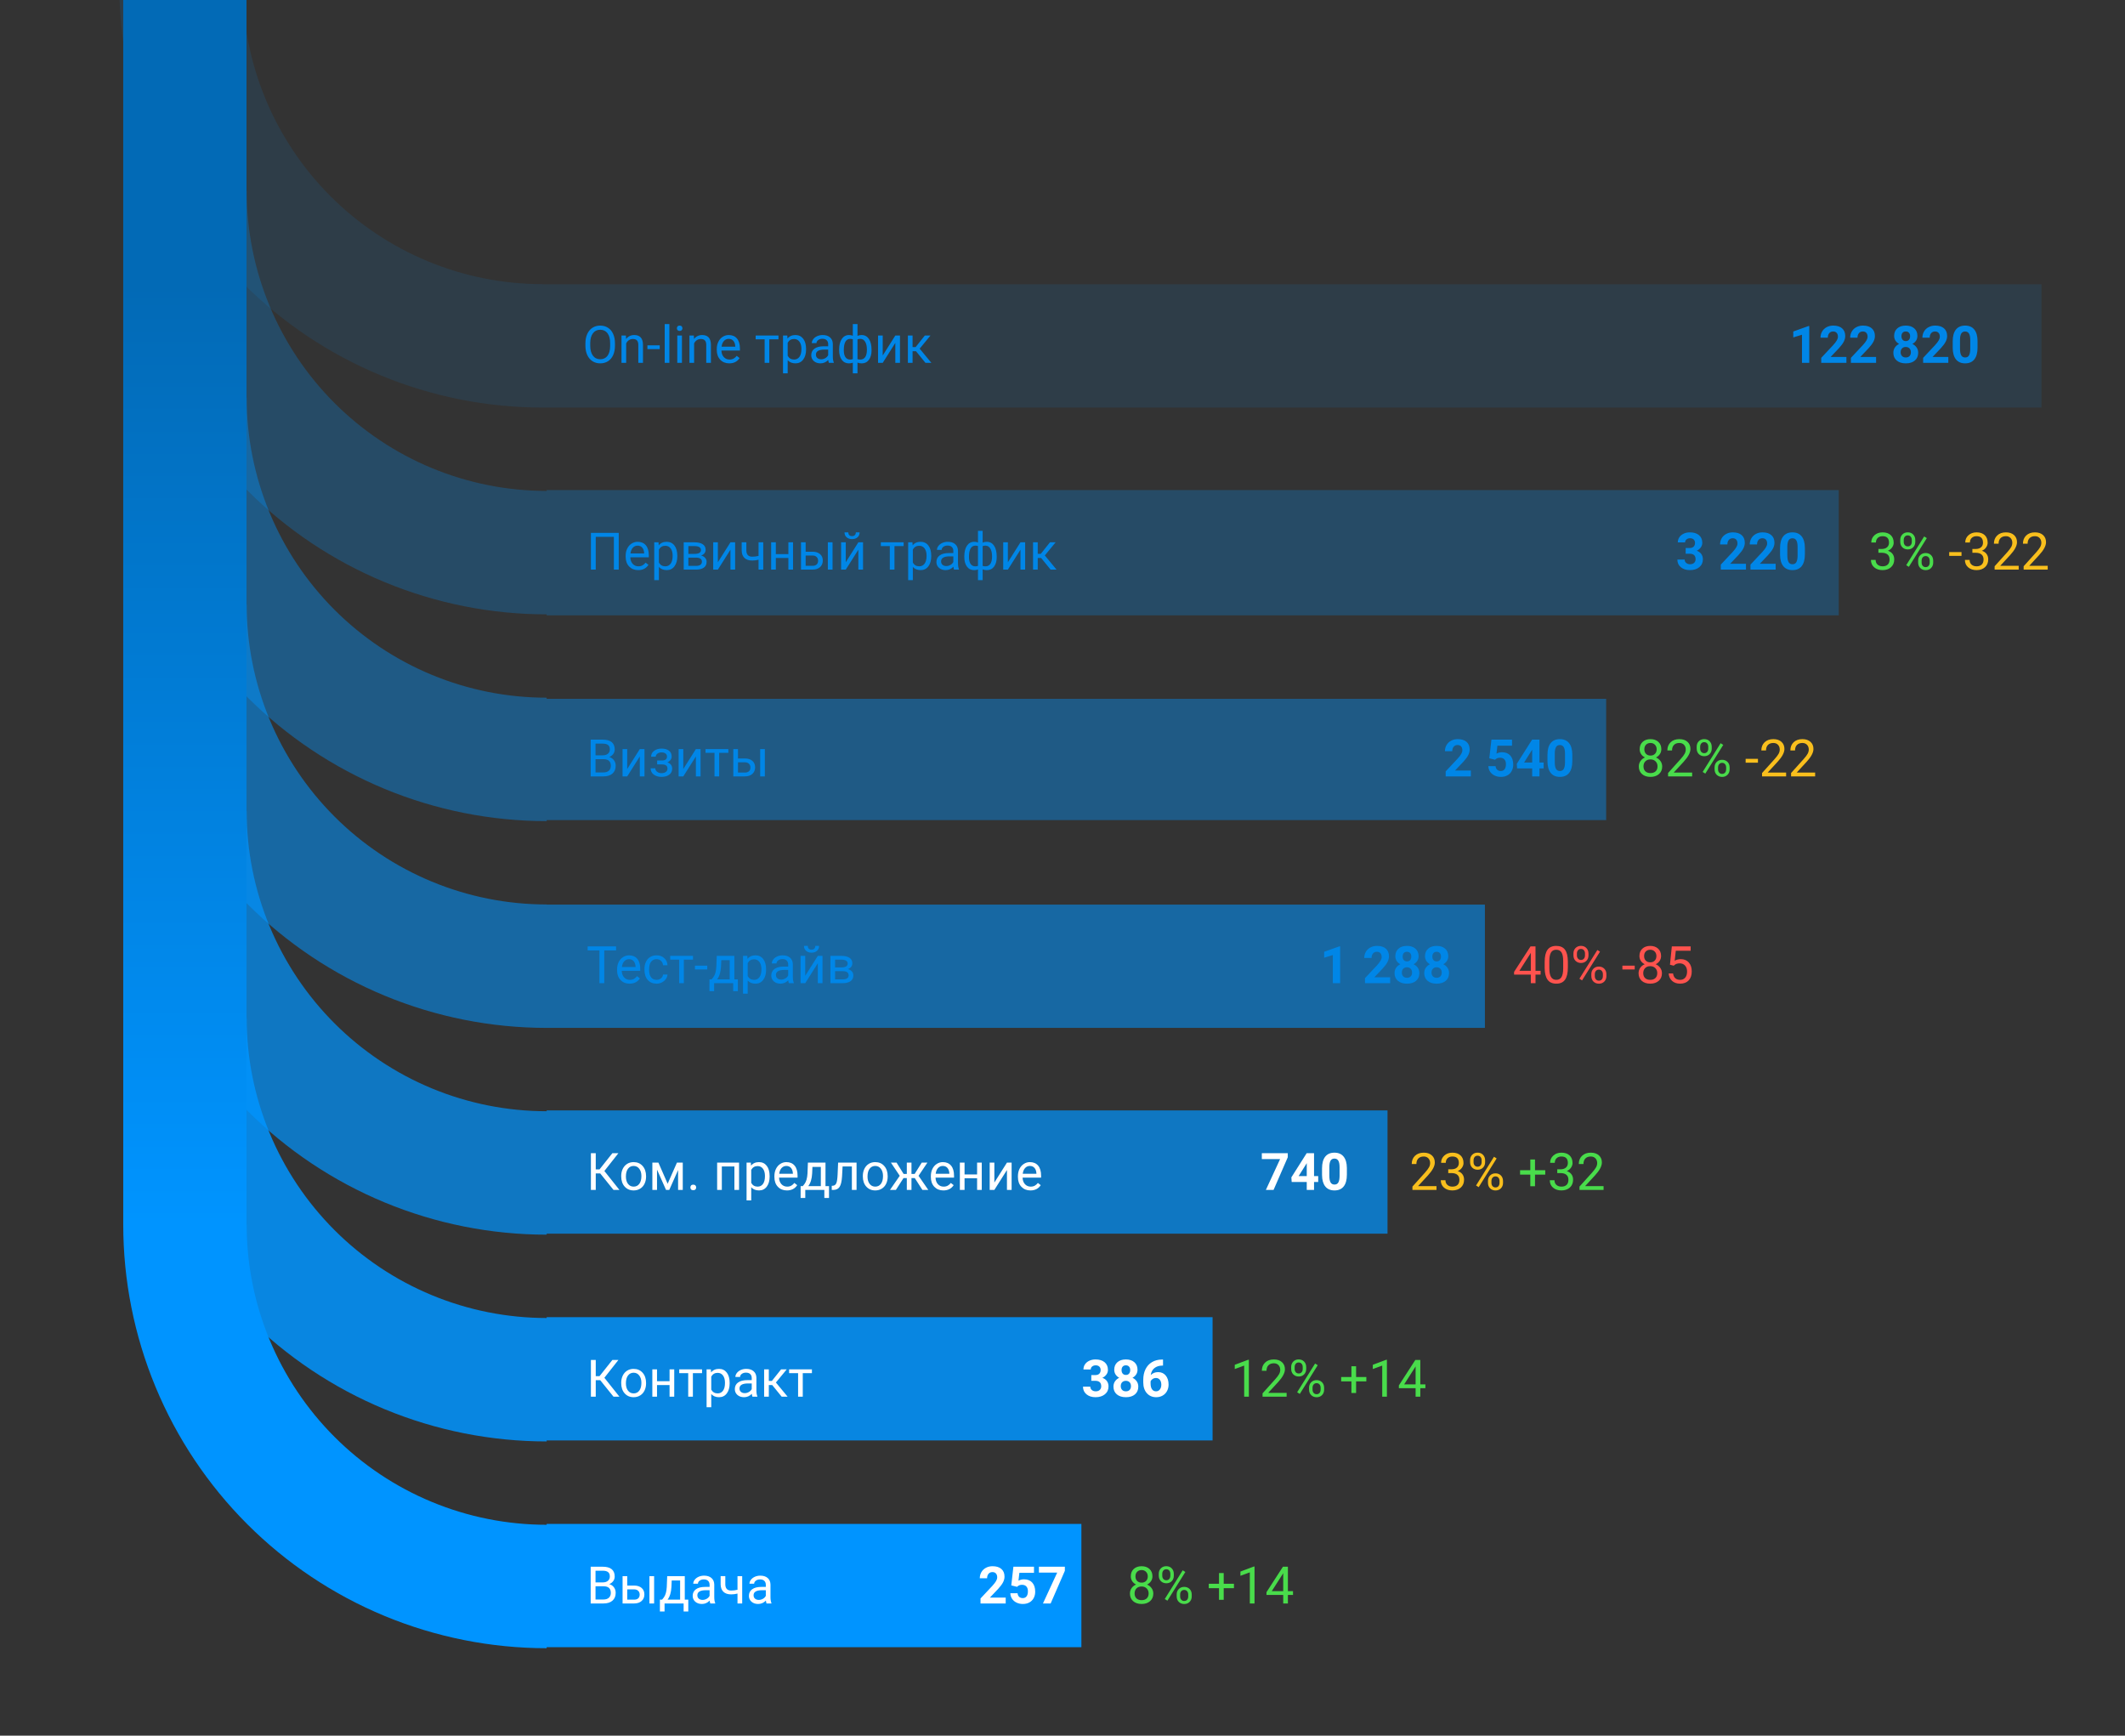 <svg width="1069" height="873" viewBox="0 0 1069 873" fill="none" xmlns="http://www.w3.org/2000/svg">
<rect x="0" y="0" width="1069" height="873" fill="#333333" stroke="none"/>
<g clip-path="url(#clip0_917_24399)">
<path fill-rule="evenodd" clip-rule="evenodd" d="M122 -480H60V-8C60 19.972 65.509 47.669 76.214 73.512C86.918 99.354 102.607 122.835 122.386 142.614C142.165 162.393 165.646 178.082 191.488 188.786C217.331 199.491 245.028 205 273 205L1027 205V143L273 143L273 142.918C253.181 142.918 233.556 139.015 215.246 131.43C196.936 123.846 180.299 112.729 166.285 98.715C152.271 84.701 141.154 68.064 133.57 49.754C125.985 31.444 122.082 11.819 122.082 -8H122V-480Z" fill="url(#paint0_linear_917_24399)" fill-opacity="0.1"/>
<path d="M309.364 173.854C309.364 175.666 309.06 177.248 308.45 178.603C307.841 179.948 306.978 180.977 305.86 181.688C304.743 182.398 303.44 182.754 301.95 182.754C300.494 182.754 299.204 182.398 298.078 181.688C296.952 180.968 296.076 179.948 295.45 178.628C294.832 177.299 294.515 175.763 294.498 174.02V172.687C294.498 170.909 294.807 169.339 295.425 167.977C296.043 166.614 296.914 165.573 298.04 164.854C299.174 164.126 300.469 163.762 301.925 163.762C303.406 163.762 304.709 164.121 305.835 164.841C306.969 165.552 307.841 166.589 308.45 167.951C309.06 169.305 309.364 170.884 309.364 172.687V173.854ZM306.939 172.661C306.939 170.469 306.499 168.789 305.619 167.621C304.739 166.445 303.507 165.856 301.925 165.856C300.384 165.856 299.17 166.445 298.281 167.621C297.401 168.789 296.948 170.414 296.923 172.496V173.854C296.923 175.979 297.367 177.65 298.256 178.869C299.153 180.079 300.384 180.685 301.95 180.685C303.524 180.685 304.743 180.113 305.606 178.971C306.47 177.82 306.914 176.174 306.939 174.032V172.661ZM314.874 168.764L314.95 170.49C316 169.17 317.371 168.51 319.063 168.51C321.966 168.51 323.431 170.147 323.456 173.423V182.5H321.107V173.41C321.099 172.42 320.87 171.688 320.422 171.214C319.982 170.74 319.292 170.503 318.353 170.503C317.591 170.503 316.922 170.706 316.347 171.112C315.771 171.519 315.323 172.052 315.001 172.712V182.5H312.652V168.764H314.874ZM331.886 175.606H325.69V173.689H331.886V175.606ZM336.735 182.5H334.387V163H336.735V182.5ZM343.058 182.5H340.709V168.764H343.058V182.5ZM340.519 165.12C340.519 164.739 340.633 164.418 340.861 164.155C341.098 163.893 341.445 163.762 341.902 163.762C342.359 163.762 342.706 163.893 342.943 164.155C343.18 164.418 343.299 164.739 343.299 165.12C343.299 165.501 343.18 165.818 342.943 166.072C342.706 166.326 342.359 166.453 341.902 166.453C341.445 166.453 341.098 166.326 340.861 166.072C340.633 165.818 340.519 165.501 340.519 165.12ZM349.05 168.764L349.126 170.49C350.175 169.17 351.547 168.51 353.239 168.51C356.142 168.51 357.606 170.147 357.632 173.423V182.5H355.283V173.41C355.275 172.42 355.046 171.688 354.598 171.214C354.158 170.74 353.468 170.503 352.528 170.503C351.767 170.503 351.098 170.706 350.522 171.112C349.947 171.519 349.498 172.052 349.177 172.712V182.5H346.828V168.764H349.05ZM366.874 182.754C365.012 182.754 363.497 182.145 362.329 180.926C361.161 179.699 360.577 178.061 360.577 176.013V175.581C360.577 174.218 360.835 173.004 361.352 171.938C361.876 170.863 362.604 170.025 363.535 169.424C364.475 168.814 365.49 168.51 366.582 168.51C368.368 168.51 369.756 169.098 370.746 170.274C371.736 171.451 372.231 173.135 372.231 175.327V176.305H362.926C362.96 177.659 363.353 178.755 364.106 179.593C364.868 180.422 365.833 180.837 367.001 180.837C367.83 180.837 368.533 180.668 369.108 180.329C369.684 179.991 370.188 179.542 370.619 178.983L372.054 180.101C370.903 181.869 369.176 182.754 366.874 182.754ZM366.582 170.439C365.634 170.439 364.839 170.786 364.195 171.48C363.552 172.166 363.154 173.131 363.002 174.375H369.883V174.197C369.815 173.004 369.493 172.081 368.918 171.43C368.342 170.77 367.564 170.439 366.582 170.439ZM391.617 170.668H387.009V182.5H384.66V170.668H380.141V168.764H391.617V170.668ZM405.506 175.784C405.506 177.875 405.028 179.559 404.071 180.837C403.115 182.115 401.82 182.754 400.187 182.754C398.519 182.754 397.207 182.225 396.251 181.167V187.781H393.902V168.764H396.048L396.162 170.287C397.118 169.102 398.447 168.51 400.148 168.51C401.799 168.51 403.102 169.132 404.059 170.376C405.023 171.62 405.506 173.351 405.506 175.568V175.784ZM403.157 175.518C403.157 173.969 402.827 172.746 402.167 171.849C401.507 170.951 400.601 170.503 399.45 170.503C398.028 170.503 396.962 171.133 396.251 172.395V178.958C396.953 180.211 398.028 180.837 399.476 180.837C400.601 180.837 401.494 180.393 402.154 179.504C402.823 178.607 403.157 177.278 403.157 175.518ZM416.982 182.5C416.847 182.229 416.737 181.747 416.652 181.053C415.561 182.187 414.257 182.754 412.742 182.754C411.388 182.754 410.275 182.373 409.403 181.611C408.54 180.841 408.108 179.868 408.108 178.691C408.108 177.261 408.65 176.152 409.733 175.365C410.825 174.57 412.357 174.172 414.329 174.172H416.614V173.093C416.614 172.272 416.369 171.62 415.878 171.138C415.387 170.647 414.663 170.401 413.707 170.401C412.869 170.401 412.167 170.613 411.6 171.036C411.033 171.459 410.749 171.971 410.749 172.572H408.388C408.388 171.887 408.629 171.227 409.111 170.592C409.602 169.949 410.262 169.441 411.092 169.068C411.93 168.696 412.848 168.51 413.847 168.51C415.429 168.51 416.669 168.908 417.566 169.703C418.464 170.49 418.929 171.578 418.963 172.966V179.288C418.963 180.549 419.124 181.552 419.445 182.297V182.5H416.982ZM413.085 180.71C413.821 180.71 414.52 180.52 415.18 180.139C415.84 179.758 416.318 179.263 416.614 178.653V175.835H414.773C411.896 175.835 410.457 176.677 410.457 178.361C410.457 179.098 410.702 179.673 411.193 180.088C411.684 180.503 412.315 180.71 413.085 180.71ZM422.137 175.886C422.137 173.592 422.581 171.789 423.47 170.478C424.358 169.166 425.577 168.51 427.126 168.51C427.845 168.51 428.476 168.632 429.018 168.878V163H431.366V168.954C431.959 168.658 432.653 168.51 433.448 168.51C435.006 168.51 436.229 169.166 437.117 170.478C438.006 171.789 438.45 173.681 438.45 176.152C438.45 178.175 438.006 179.783 437.117 180.977C436.237 182.17 435.022 182.767 433.474 182.767C432.653 182.767 431.95 182.631 431.366 182.36V187.781H429.018V182.398C428.459 182.644 427.82 182.767 427.101 182.767C425.56 182.767 424.346 182.17 423.457 180.977C422.577 179.783 422.137 178.15 422.137 176.076V175.886ZM436.102 175.886C436.102 174.159 435.805 172.822 435.213 171.874C434.62 170.918 433.804 170.439 432.763 170.439C432.229 170.439 431.764 170.524 431.366 170.693V180.634C431.747 180.778 432.221 180.85 432.788 180.85C433.838 180.85 434.65 180.443 435.226 179.631C435.81 178.818 436.102 177.57 436.102 175.886ZM424.485 176.152C424.485 177.693 424.76 178.861 425.311 179.656C425.861 180.452 426.652 180.85 427.685 180.85C428.175 180.85 428.62 180.773 429.018 180.621V170.655C428.662 170.511 428.226 170.439 427.71 170.439C426.677 170.439 425.882 170.901 425.323 171.823C424.765 172.746 424.485 174.189 424.485 176.152ZM450.396 168.764H452.745V182.5H450.396V172.483L444.062 182.5H441.713V168.764H444.062V178.793L450.396 168.764ZM460.794 176.647H459.08V182.5H456.719V168.764H459.08V174.578H460.616L465.237 168.764H468.081L462.647 175.365L468.538 182.5H465.555L460.794 176.647Z" fill="#0086E7"/>
<path d="M910.169 182.5H906.5V168.357L902.12 169.716V166.732L909.775 163.99H910.169V182.5ZM928.856 182.5H916.187V179.986L922.166 173.613C922.987 172.716 923.592 171.933 923.981 171.265C924.379 170.596 924.578 169.961 924.578 169.36C924.578 168.539 924.371 167.896 923.956 167.431C923.541 166.957 922.949 166.72 922.179 166.72C921.349 166.72 920.693 167.007 920.211 167.583C919.737 168.15 919.5 168.899 919.5 169.83H915.818C915.818 168.704 916.085 167.676 916.618 166.745C917.16 165.814 917.922 165.086 918.903 164.562C919.885 164.028 920.998 163.762 922.242 163.762C924.146 163.762 925.623 164.219 926.673 165.133C927.731 166.047 928.26 167.338 928.26 169.005C928.26 169.919 928.023 170.85 927.549 171.798C927.075 172.746 926.262 173.85 925.111 175.111L920.909 179.542H928.856V182.5ZM943.786 182.5H931.116V179.986L937.096 173.613C937.917 172.716 938.522 171.933 938.911 171.265C939.309 170.596 939.508 169.961 939.508 169.36C939.508 168.539 939.3 167.896 938.886 167.431C938.471 166.957 937.879 166.72 937.108 166.72C936.279 166.72 935.623 167.007 935.141 167.583C934.667 168.15 934.43 168.899 934.43 169.83H930.748C930.748 168.704 931.015 167.676 931.548 166.745C932.09 165.814 932.851 165.086 933.833 164.562C934.815 164.028 935.928 163.762 937.172 163.762C939.076 163.762 940.553 164.219 941.603 165.133C942.66 166.047 943.189 167.338 943.189 169.005C943.189 169.919 942.952 170.85 942.479 171.798C942.005 172.746 941.192 173.85 940.041 175.111L935.839 179.542H943.786V182.5ZM964.568 168.929C964.568 169.826 964.344 170.621 963.896 171.315C963.447 172.009 962.829 172.564 962.042 172.979C962.939 173.41 963.65 174.007 964.175 174.769C964.7 175.522 964.962 176.41 964.962 177.435C964.962 179.076 964.403 180.376 963.286 181.332C962.169 182.28 960.65 182.754 958.729 182.754C956.807 182.754 955.284 182.276 954.158 181.319C953.033 180.363 952.47 179.068 952.47 177.435C952.47 176.41 952.732 175.518 953.257 174.756C953.782 173.994 954.488 173.402 955.377 172.979C954.59 172.564 953.972 172.009 953.523 171.315C953.083 170.621 952.863 169.826 952.863 168.929C952.863 167.354 953.388 166.102 954.438 165.171C955.487 164.231 956.913 163.762 958.716 163.762C960.51 163.762 961.932 164.227 962.981 165.158C964.039 166.081 964.568 167.338 964.568 168.929ZM961.28 177.168C961.28 176.364 961.048 175.721 960.582 175.238C960.117 174.756 959.49 174.515 958.703 174.515C957.924 174.515 957.302 174.756 956.837 175.238C956.371 175.712 956.139 176.355 956.139 177.168C956.139 177.955 956.367 178.59 956.824 179.072C957.281 179.555 957.916 179.796 958.729 179.796C959.524 179.796 960.146 179.563 960.595 179.098C961.052 178.632 961.28 177.989 961.28 177.168ZM960.899 169.106C960.899 168.387 960.709 167.812 960.328 167.38C959.947 166.94 959.41 166.72 958.716 166.72C958.03 166.72 957.497 166.931 957.116 167.354C956.735 167.778 956.545 168.362 956.545 169.106C956.545 169.843 956.735 170.435 957.116 170.884C957.497 171.332 958.035 171.557 958.729 171.557C959.423 171.557 959.956 171.332 960.328 170.884C960.709 170.435 960.899 169.843 960.899 169.106ZM980.12 182.5H967.45V179.986L973.43 173.613C974.251 172.716 974.856 171.933 975.245 171.265C975.643 170.596 975.842 169.961 975.842 169.36C975.842 168.539 975.634 167.896 975.22 167.431C974.805 166.957 974.213 166.72 973.442 166.72C972.613 166.72 971.957 167.007 971.475 167.583C971.001 168.15 970.764 168.899 970.764 169.83H967.082C967.082 168.704 967.349 167.676 967.882 166.745C968.424 165.814 969.185 165.086 970.167 164.562C971.149 164.028 972.262 163.762 973.506 163.762C975.41 163.762 976.887 164.219 977.937 165.133C978.994 166.047 979.523 167.338 979.523 169.005C979.523 169.919 979.286 170.85 978.812 171.798C978.339 172.746 977.526 173.85 976.375 175.111L972.173 179.542H980.12V182.5ZM994.821 174.857C994.821 177.413 994.292 179.368 993.234 180.723C992.176 182.077 990.628 182.754 988.588 182.754C986.574 182.754 985.033 182.09 983.967 180.761C982.9 179.432 982.354 177.528 982.329 175.048V171.646C982.329 169.064 982.862 167.105 983.929 165.768C985.004 164.43 986.548 163.762 988.562 163.762C990.577 163.762 992.117 164.426 993.184 165.755C994.25 167.075 994.796 168.975 994.821 171.455V174.857ZM991.152 171.125C991.152 169.593 990.941 168.48 990.518 167.786C990.103 167.084 989.451 166.732 988.562 166.732C987.699 166.732 987.06 167.067 986.646 167.735C986.239 168.396 986.023 169.432 985.998 170.846V175.34C985.998 176.846 986.201 177.968 986.607 178.704C987.022 179.432 987.682 179.796 988.588 179.796C989.485 179.796 990.132 179.445 990.53 178.742C990.928 178.04 991.135 176.965 991.152 175.518V171.125Z" fill="#0086E7"/>
<path fill-rule="evenodd" clip-rule="evenodd" d="M124 -376H61.999V96C61.999 123.972 67.509 151.669 78.213 177.512C88.917 203.354 104.607 226.835 124.386 246.614C144.165 266.393 167.646 282.082 193.488 292.786C219.33 303.491 247.028 309 275 309L274.999 246.918C255.181 246.918 235.556 243.015 217.246 235.43C198.935 227.846 182.298 216.729 168.284 202.715C154.27 188.701 143.154 172.064 135.569 153.754C127.985 135.444 124.081 115.819 124.081 96H124V-376ZM925 246.5V309.5H275V246.5H925Z" fill="url(#paint1_linear_917_24399)" fill-opacity="0.25"/>
<path d="M311.263 286.5H308.812V270.021H299.697V286.5H297.26V268.016H311.263V286.5ZM321.038 286.754C319.176 286.754 317.661 286.145 316.493 284.926C315.325 283.699 314.741 282.061 314.741 280.013V279.581C314.741 278.218 314.999 277.004 315.516 275.938C316.04 274.863 316.768 274.025 317.699 273.424C318.639 272.814 319.654 272.51 320.746 272.51C322.532 272.51 323.92 273.098 324.91 274.274C325.9 275.451 326.396 277.135 326.396 279.327V280.305H317.09C317.124 281.659 317.517 282.755 318.271 283.593C319.032 284.422 319.997 284.837 321.165 284.837C321.994 284.837 322.697 284.668 323.272 284.329C323.848 283.991 324.352 283.542 324.783 282.983L326.218 284.101C325.067 285.869 323.34 286.754 321.038 286.754ZM320.746 274.439C319.798 274.439 319.003 274.786 318.359 275.48C317.716 276.166 317.318 277.131 317.166 278.375H324.047V278.197C323.979 277.004 323.658 276.081 323.082 275.43C322.507 274.77 321.728 274.439 320.746 274.439ZM340.729 279.784C340.729 281.875 340.25 283.559 339.294 284.837C338.338 286.115 337.043 286.754 335.409 286.754C333.742 286.754 332.43 286.225 331.474 285.167V291.781H329.125V272.764H331.271L331.385 274.287C332.341 273.102 333.67 272.51 335.371 272.51C337.021 272.51 338.325 273.132 339.281 274.376C340.246 275.62 340.729 277.351 340.729 279.568V279.784ZM338.38 279.518C338.38 277.969 338.05 276.746 337.39 275.849C336.729 274.951 335.824 274.503 334.673 274.503C333.251 274.503 332.185 275.133 331.474 276.395V282.958C332.176 284.211 333.251 284.837 334.698 284.837C335.824 284.837 336.717 284.393 337.377 283.504C338.046 282.607 338.38 281.278 338.38 279.518ZM343.94 286.5V272.764H349.298C351.126 272.764 352.527 273.085 353.5 273.729C354.482 274.363 354.973 275.299 354.973 276.534C354.973 277.169 354.782 277.744 354.401 278.261C354.021 278.769 353.458 279.158 352.713 279.429C353.542 279.623 354.207 280.004 354.706 280.571C355.214 281.138 355.468 281.815 355.468 282.603C355.468 283.864 355.002 284.828 354.071 285.497C353.149 286.166 351.841 286.5 350.148 286.5H343.94ZM346.289 280.47V284.608H350.174C351.156 284.608 351.888 284.426 352.37 284.062C352.861 283.699 353.106 283.187 353.106 282.526C353.106 281.155 352.099 280.47 350.085 280.47H346.289ZM346.289 278.591H349.323C351.524 278.591 352.624 277.948 352.624 276.661C352.624 275.375 351.583 274.71 349.501 274.668H346.289V278.591ZM367.465 272.764H369.813V286.5H367.465V276.483L361.13 286.5H358.781V272.764H361.13V282.793L367.465 272.764ZM383.956 286.5H381.595V281.523C380.562 281.794 379.504 281.93 378.421 281.93C376.703 281.93 375.391 281.49 374.485 280.609C373.588 279.729 373.131 278.477 373.114 276.852V272.751H375.463V276.928C375.505 278.976 376.491 280 378.421 280C379.504 280 380.562 279.865 381.595 279.594V272.764H383.956V286.5ZM398.949 286.5H396.601V280.635H390.291V286.5H387.93V272.764H390.291V278.718H396.601V272.764H398.949V286.5ZM405.297 277.499H408.864C410.422 277.516 411.653 277.922 412.559 278.718C413.464 279.513 413.917 280.592 413.917 281.955C413.917 283.326 413.451 284.426 412.521 285.256C411.59 286.085 410.337 286.5 408.763 286.5H402.948V272.764H405.297V277.499ZM418.817 286.5H416.456V272.764H418.817V286.5ZM405.297 279.416V284.583H408.788C409.668 284.583 410.35 284.359 410.832 283.91C411.314 283.453 411.556 282.831 411.556 282.044C411.556 281.282 411.319 280.66 410.845 280.178C410.379 279.687 409.723 279.433 408.877 279.416H405.297ZM431.805 272.764H434.153V286.5H431.805V276.483L425.47 286.5H423.121V272.764H425.47V282.793L431.805 272.764ZM432.439 267.762C432.439 268.786 432.088 269.611 431.386 270.237C430.692 270.855 429.778 271.164 428.644 271.164C427.509 271.164 426.591 270.851 425.889 270.225C425.186 269.598 424.835 268.777 424.835 267.762H426.752C426.752 268.354 426.913 268.82 427.234 269.158C427.556 269.488 428.026 269.653 428.644 269.653C429.236 269.653 429.697 269.488 430.027 269.158C430.366 268.828 430.535 268.363 430.535 267.762H432.439ZM454.58 274.668H449.972V286.5H447.623V274.668H443.104V272.764H454.58V274.668ZM468.469 279.784C468.469 281.875 467.991 283.559 467.034 284.837C466.078 286.115 464.783 286.754 463.149 286.754C461.482 286.754 460.17 286.225 459.214 285.167V291.781H456.865V272.764H459.011L459.125 274.287C460.081 273.102 461.41 272.51 463.111 272.51C464.762 272.51 466.065 273.132 467.021 274.376C467.986 275.62 468.469 277.351 468.469 279.568V279.784ZM466.12 279.518C466.12 277.969 465.79 276.746 465.13 275.849C464.47 274.951 463.564 274.503 462.413 274.503C460.991 274.503 459.925 275.133 459.214 276.395V282.958C459.916 284.211 460.991 284.837 462.438 284.837C463.564 284.837 464.457 284.393 465.117 283.504C465.786 282.607 466.12 281.278 466.12 279.518ZM479.945 286.5C479.81 286.229 479.7 285.747 479.615 285.053C478.523 286.187 477.22 286.754 475.705 286.754C474.351 286.754 473.238 286.373 472.366 285.611C471.503 284.841 471.071 283.868 471.071 282.691C471.071 281.261 471.613 280.152 472.696 279.365C473.788 278.57 475.32 278.172 477.292 278.172H479.577V277.093C479.577 276.272 479.332 275.62 478.841 275.138C478.35 274.647 477.626 274.401 476.67 274.401C475.832 274.401 475.13 274.613 474.562 275.036C473.995 275.459 473.712 275.971 473.712 276.572H471.351C471.351 275.887 471.592 275.227 472.074 274.592C472.565 273.949 473.225 273.441 474.055 273.068C474.893 272.696 475.811 272.51 476.81 272.51C478.392 272.51 479.632 272.908 480.529 273.703C481.426 274.49 481.892 275.578 481.926 276.966V283.288C481.926 284.549 482.087 285.552 482.408 286.297V286.5H479.945ZM476.048 284.71C476.784 284.71 477.482 284.52 478.143 284.139C478.803 283.758 479.281 283.263 479.577 282.653V279.835H477.736C474.859 279.835 473.42 280.677 473.42 282.361C473.42 283.098 473.665 283.673 474.156 284.088C474.647 284.503 475.278 284.71 476.048 284.71ZM485.1 279.886C485.1 277.592 485.544 275.789 486.433 274.478C487.321 273.166 488.54 272.51 490.089 272.51C490.808 272.51 491.439 272.632 491.98 272.878V267H494.329V272.954C494.922 272.658 495.616 272.51 496.411 272.51C497.968 272.51 499.191 273.166 500.08 274.478C500.969 275.789 501.413 277.681 501.413 280.152C501.413 282.175 500.969 283.783 500.08 284.977C499.2 286.17 497.985 286.767 496.437 286.767C495.616 286.767 494.913 286.631 494.329 286.36V291.781H491.98V286.398C491.422 286.644 490.783 286.767 490.063 286.767C488.523 286.767 487.309 286.17 486.42 284.977C485.54 283.783 485.1 282.15 485.1 280.076V279.886ZM499.064 279.886C499.064 278.159 498.768 276.822 498.176 275.874C497.583 274.918 496.767 274.439 495.726 274.439C495.192 274.439 494.727 274.524 494.329 274.693V284.634C494.71 284.778 495.184 284.85 495.751 284.85C496.8 284.85 497.613 284.443 498.188 283.631C498.772 282.818 499.064 281.57 499.064 279.886ZM487.448 280.152C487.448 281.693 487.723 282.861 488.273 283.656C488.824 284.452 489.615 284.85 490.647 284.85C491.138 284.85 491.583 284.773 491.98 284.621V274.655C491.625 274.511 491.189 274.439 490.673 274.439C489.64 274.439 488.845 274.901 488.286 275.823C487.728 276.746 487.448 278.189 487.448 280.152ZM513.359 272.764H515.708V286.5H513.359V276.483L507.024 286.5H504.676V272.764H507.024V282.793L513.359 272.764ZM523.757 280.647H522.043V286.5H519.682V272.764H522.043V278.578H523.579L528.2 272.764H531.044L525.61 279.365L531.501 286.5H528.518L523.757 280.647Z" fill="#0086E7"/>
<path d="M847.989 275.633H849.944C850.875 275.633 851.565 275.4 852.014 274.935C852.462 274.469 852.687 273.851 852.687 273.081C852.687 272.336 852.462 271.757 852.014 271.342C851.574 270.927 850.964 270.72 850.186 270.72C849.483 270.72 848.895 270.914 848.421 271.304C847.947 271.685 847.71 272.184 847.71 272.802H844.041C844.041 271.837 844.299 270.974 844.815 270.212C845.34 269.442 846.068 268.841 846.999 268.409C847.938 267.978 848.971 267.762 850.097 267.762C852.052 267.762 853.584 268.231 854.692 269.171C855.801 270.102 856.355 271.388 856.355 273.03C856.355 273.877 856.097 274.655 855.581 275.366C855.065 276.077 854.388 276.623 853.55 277.004C854.591 277.376 855.365 277.935 855.873 278.68C856.389 279.424 856.647 280.305 856.647 281.32C856.647 282.962 856.047 284.278 854.845 285.269C853.651 286.259 852.069 286.754 850.097 286.754C848.252 286.754 846.741 286.267 845.564 285.294C844.396 284.321 843.812 283.034 843.812 281.435H847.481C847.481 282.129 847.74 282.696 848.256 283.136C848.781 283.576 849.424 283.796 850.186 283.796C851.057 283.796 851.739 283.567 852.229 283.11C852.729 282.645 852.979 282.031 852.979 281.27C852.979 279.424 851.963 278.502 849.932 278.502H847.989V275.633ZM878.331 286.5H865.661V283.986L871.641 277.613C872.462 276.716 873.067 275.933 873.456 275.265C873.854 274.596 874.053 273.961 874.053 273.36C874.053 272.539 873.845 271.896 873.431 271.431C873.016 270.957 872.424 270.72 871.653 270.72C870.824 270.72 870.168 271.007 869.686 271.583C869.212 272.15 868.975 272.899 868.975 273.83H865.293C865.293 272.704 865.56 271.676 866.093 270.745C866.634 269.814 867.396 269.086 868.378 268.562C869.36 268.028 870.473 267.762 871.717 267.762C873.621 267.762 875.098 268.219 876.147 269.133C877.205 270.047 877.734 271.338 877.734 273.005C877.734 273.919 877.497 274.85 877.023 275.798C876.549 276.746 875.737 277.85 874.586 279.111L870.384 283.542H878.331V286.5ZM893.261 286.5H880.591V283.986L886.57 277.613C887.391 276.716 887.996 275.933 888.386 275.265C888.784 274.596 888.982 273.961 888.982 273.36C888.982 272.539 888.775 271.896 888.36 271.431C887.946 270.957 887.353 270.72 886.583 270.72C885.754 270.72 885.098 271.007 884.615 271.583C884.141 272.15 883.904 272.899 883.904 273.83H880.223C880.223 272.704 880.489 271.676 881.022 270.745C881.564 269.814 882.326 269.086 883.308 268.562C884.289 268.028 885.402 267.762 886.646 267.762C888.551 267.762 890.028 268.219 891.077 269.133C892.135 270.047 892.664 271.338 892.664 273.005C892.664 273.919 892.427 274.85 891.953 275.798C891.479 276.746 890.667 277.85 889.516 279.111L885.313 283.542H893.261V286.5ZM907.962 278.857C907.962 281.413 907.433 283.368 906.375 284.723C905.317 286.077 903.768 286.754 901.729 286.754C899.714 286.754 898.174 286.09 897.107 284.761C896.041 283.432 895.495 281.528 895.47 279.048V275.646C895.47 273.064 896.003 271.105 897.069 269.768C898.144 268.43 899.689 267.762 901.703 267.762C903.717 267.762 905.258 268.426 906.324 269.755C907.391 271.075 907.937 272.975 907.962 275.455V278.857ZM904.293 275.125C904.293 273.593 904.081 272.48 903.658 271.786C903.243 271.084 902.592 270.732 901.703 270.732C900.84 270.732 900.201 271.067 899.786 271.735C899.38 272.396 899.164 273.432 899.139 274.846V279.34C899.139 280.846 899.342 281.968 899.748 282.704C900.163 283.432 900.823 283.796 901.729 283.796C902.626 283.796 903.273 283.445 903.671 282.742C904.069 282.04 904.276 280.965 904.293 279.518V275.125Z" fill="#0086E7"/>
<path d="M944.951 276.115H946.716C947.825 276.098 948.696 275.806 949.331 275.239C949.966 274.672 950.283 273.906 950.283 272.941C950.283 270.775 949.204 269.691 947.046 269.691C946.03 269.691 945.218 269.983 944.608 270.567C944.007 271.143 943.707 271.909 943.707 272.865H941.358C941.358 271.401 941.892 270.187 942.958 269.222C944.033 268.248 945.396 267.762 947.046 267.762C948.789 267.762 950.156 268.223 951.146 269.146C952.137 270.068 952.632 271.35 952.632 272.992C952.632 273.796 952.369 274.575 951.845 275.328C951.328 276.081 950.622 276.644 949.725 277.017C950.74 277.338 951.523 277.871 952.073 278.616C952.632 279.361 952.911 280.271 952.911 281.346C952.911 283.005 952.369 284.321 951.286 285.294C950.203 286.267 948.794 286.754 947.059 286.754C945.324 286.754 943.91 286.284 942.818 285.345C941.735 284.405 941.193 283.165 941.193 281.625H943.555C943.555 282.598 943.872 283.377 944.507 283.961C945.142 284.545 945.992 284.837 947.059 284.837C948.193 284.837 949.06 284.541 949.661 283.948C950.262 283.356 950.562 282.505 950.562 281.396C950.562 280.322 950.232 279.496 949.572 278.921C948.912 278.345 947.96 278.049 946.716 278.032H944.951V276.115ZM955.933 271.57C955.933 270.462 956.284 269.548 956.986 268.828C957.697 268.109 958.607 267.749 959.716 267.749C960.841 267.749 961.751 268.113 962.445 268.841C963.148 269.56 963.499 270.495 963.499 271.646V272.548C963.499 273.665 963.144 274.579 962.433 275.29C961.73 275.993 960.833 276.344 959.741 276.344C958.641 276.344 957.731 275.993 957.012 275.29C956.292 274.579 955.933 273.635 955.933 272.459V271.57ZM957.685 272.548C957.685 273.208 957.871 273.754 958.243 274.186C958.616 274.609 959.115 274.82 959.741 274.82C960.342 274.82 960.825 274.613 961.188 274.198C961.561 273.784 961.747 273.216 961.747 272.497V271.57C961.747 270.91 961.565 270.364 961.201 269.933C960.837 269.501 960.342 269.285 959.716 269.285C959.09 269.285 958.594 269.501 958.23 269.933C957.867 270.364 957.685 270.927 957.685 271.621V272.548ZM964.934 281.968C964.934 280.859 965.285 279.949 965.987 279.238C966.698 278.519 967.608 278.159 968.717 278.159C969.826 278.159 970.735 278.515 971.446 279.226C972.157 279.937 972.513 280.88 972.513 282.057V282.958C972.513 284.067 972.157 284.981 971.446 285.7C970.744 286.411 969.842 286.767 968.742 286.767C967.642 286.767 966.732 286.415 966.013 285.713C965.293 285.002 964.934 284.058 964.934 282.882V281.968ZM966.686 282.958C966.686 283.627 966.872 284.177 967.244 284.608C967.617 285.032 968.116 285.243 968.742 285.243C969.352 285.243 969.838 285.036 970.202 284.621C970.566 284.198 970.748 283.627 970.748 282.907V281.968C970.748 281.299 970.562 280.753 970.189 280.33C969.826 279.907 969.335 279.695 968.717 279.695C968.116 279.695 967.625 279.907 967.244 280.33C966.872 280.745 966.686 281.308 966.686 282.019V282.958ZM960.274 285.104L958.941 284.266L967.968 269.818L969.301 270.656L960.274 285.104Z" fill="#49DC4B"/>
<path d="M986.757 279.606H980.562V277.689H986.757V279.606ZM992.229 276.115H993.993C995.102 276.098 995.974 275.806 996.608 275.239C997.243 274.672 997.561 273.906 997.561 272.941C997.561 270.775 996.481 269.691 994.323 269.691C993.308 269.691 992.495 269.983 991.886 270.567C991.285 271.143 990.984 271.909 990.984 272.865H988.636C988.636 271.401 989.169 270.187 990.235 269.222C991.31 268.248 992.673 267.762 994.323 267.762C996.067 267.762 997.434 268.223 998.424 269.146C999.414 270.068 999.909 271.35 999.909 272.992C999.909 273.796 999.647 274.575 999.122 275.328C998.606 276.081 997.899 276.644 997.002 277.017C998.018 277.338 998.8 277.871 999.351 278.616C999.909 279.361 1000.19 280.271 1000.19 281.346C1000.19 283.005 999.647 284.321 998.563 285.294C997.48 286.267 996.071 286.754 994.336 286.754C992.601 286.754 991.188 286.284 990.096 285.345C989.012 284.405 988.471 283.165 988.471 281.625H990.832C990.832 282.598 991.149 283.377 991.784 283.961C992.419 284.545 993.27 284.837 994.336 284.837C995.47 284.837 996.338 284.541 996.938 283.948C997.539 283.356 997.84 282.505 997.84 281.396C997.84 280.322 997.51 279.496 996.85 278.921C996.189 278.345 995.237 278.049 993.993 278.032H992.229V276.115ZM1015.52 286.5H1003.41V284.812L1009.81 277.702C1010.76 276.627 1011.41 275.756 1011.77 275.087C1012.13 274.41 1012.31 273.712 1012.31 272.992C1012.31 272.027 1012.02 271.236 1011.44 270.618C1010.85 270 1010.07 269.691 1009.1 269.691C1007.93 269.691 1007.02 270.026 1006.37 270.694C1005.73 271.354 1005.41 272.277 1005.41 273.462H1003.06C1003.06 271.761 1003.6 270.385 1004.7 269.336C1005.8 268.286 1007.26 267.762 1009.1 267.762C1010.82 267.762 1012.18 268.215 1013.18 269.12C1014.17 270.017 1014.67 271.215 1014.67 272.713C1014.67 274.533 1013.51 276.699 1011.2 279.213L1006.24 284.583H1015.52V286.5ZM1030.12 286.5H1018.01V284.812L1024.41 277.702C1025.36 276.627 1026.01 275.756 1026.37 275.087C1026.73 274.41 1026.91 273.712 1026.91 272.992C1026.91 272.027 1026.62 271.236 1026.04 270.618C1025.45 270 1024.67 269.691 1023.7 269.691C1022.53 269.691 1021.62 270.026 1020.97 270.694C1020.33 271.354 1020.01 272.277 1020.01 273.462H1017.66C1017.66 271.761 1018.2 270.385 1019.29 269.336C1020.4 268.286 1021.86 267.762 1023.7 267.762C1025.42 267.762 1026.78 268.215 1027.78 269.12C1028.77 270.017 1029.27 271.215 1029.27 272.713C1029.27 274.533 1028.11 276.699 1025.79 279.213L1020.84 284.583H1030.12V286.5Z" fill="#F9BF1D"/>
<path fill-rule="evenodd" clip-rule="evenodd" d="M124 -272H61.999V200C61.999 227.972 67.509 255.669 78.213 281.512C88.917 307.354 104.607 330.835 124.386 350.614C144.165 370.393 167.646 386.082 193.488 396.786C219.33 407.491 247.028 413 275 413L274.999 350.918C255.181 350.918 235.556 347.015 217.246 339.43C198.935 331.846 182.298 320.729 168.284 306.715C154.27 292.701 143.154 276.064 135.569 257.754C127.985 239.444 124.081 219.819 124.081 200H124V-272ZM808 351.5V412.5H275V351.5H808Z" fill="url(#paint2_linear_917_24399)" fill-opacity="0.4"/>
<path d="M297.146 390.5V372.016H303.188C305.194 372.016 306.701 372.43 307.708 373.26C308.724 374.089 309.231 375.316 309.231 376.941C309.231 377.805 308.986 378.571 308.495 379.239C308.004 379.899 307.336 380.411 306.489 380.775C307.488 381.055 308.275 381.588 308.851 382.375C309.435 383.154 309.727 384.085 309.727 385.168C309.727 386.827 309.189 388.13 308.114 389.078C307.039 390.026 305.52 390.5 303.557 390.5H297.146ZM299.583 381.854V388.507H303.607C304.742 388.507 305.634 388.215 306.286 387.631C306.946 387.038 307.276 386.226 307.276 385.193C307.276 382.967 306.066 381.854 303.646 381.854H299.583ZM299.583 379.899H303.265C304.331 379.899 305.182 379.633 305.816 379.1C306.46 378.566 306.781 377.843 306.781 376.929C306.781 375.913 306.485 375.177 305.893 374.72C305.3 374.254 304.399 374.021 303.188 374.021H299.583V379.899ZM321.863 376.764H324.212V390.5H321.863V380.483L315.528 390.5H313.18V376.764H315.528V386.793L321.863 376.764ZM335.536 380.521C335.536 379.878 335.291 379.37 334.8 378.998C334.309 378.617 333.636 378.427 332.781 378.427C331.952 378.427 331.258 378.643 330.699 379.074C330.149 379.506 329.874 380.014 329.874 380.598H327.538C327.538 379.404 328.037 378.427 329.036 377.665C330.035 376.903 331.283 376.522 332.781 376.522C334.389 376.522 335.642 376.869 336.539 377.563C337.436 378.249 337.885 379.231 337.885 380.509C337.885 381.127 337.699 381.694 337.326 382.21C336.954 382.726 336.425 383.137 335.739 383.441C337.339 383.983 338.139 385.049 338.139 386.641C338.139 387.902 337.652 388.9 336.679 389.637C335.705 390.373 334.406 390.741 332.781 390.741C331.199 390.741 329.891 390.356 328.858 389.586C327.834 388.807 327.322 387.758 327.322 386.438H329.658C329.658 387.106 329.954 387.682 330.547 388.164C331.148 388.638 331.893 388.875 332.781 388.875C333.678 388.875 334.402 388.668 334.952 388.253C335.502 387.838 335.777 387.301 335.777 386.641C335.777 385.87 335.545 385.32 335.079 384.99C334.622 384.652 333.907 384.482 332.934 384.482H330.585V382.502H333.137C334.736 382.46 335.536 381.799 335.536 380.521ZM350.072 376.764H352.421V390.5H350.072V380.483L343.737 390.5H341.389V376.764H343.737V386.793L350.072 376.764ZM366.398 378.668H361.79V390.5H359.441V378.668H354.922V376.764H366.398V378.668ZM371.248 381.499H374.815C376.373 381.516 377.604 381.922 378.51 382.718C379.415 383.513 379.868 384.592 379.868 385.955C379.868 387.326 379.403 388.426 378.472 389.256C377.541 390.085 376.288 390.5 374.714 390.5H368.899V376.764H371.248V381.499ZM384.769 390.5H382.407V376.764H384.769V390.5ZM371.248 383.416V388.583H374.739C375.619 388.583 376.301 388.359 376.783 387.91C377.266 387.453 377.507 386.831 377.507 386.044C377.507 385.282 377.27 384.66 376.796 384.178C376.33 383.687 375.674 383.433 374.828 383.416H371.248Z" fill="#0086E7"/>
<path d="M739.927 390.5H727.257V387.986L733.236 381.613C734.057 380.716 734.662 379.933 735.052 379.265C735.45 378.596 735.648 377.961 735.648 377.36C735.648 376.539 735.441 375.896 735.026 375.431C734.612 374.957 734.019 374.72 733.249 374.72C732.42 374.72 731.764 375.007 731.281 375.583C730.807 376.15 730.57 376.899 730.57 377.83H726.889C726.889 376.704 727.155 375.676 727.688 374.745C728.23 373.814 728.992 373.086 729.974 372.562C730.955 372.028 732.068 371.762 733.312 371.762C735.217 371.762 736.694 372.219 737.743 373.133C738.801 374.047 739.33 375.338 739.33 377.005C739.33 377.919 739.093 378.85 738.619 379.798C738.145 380.746 737.333 381.85 736.182 383.111L731.979 387.542H739.927V390.5ZM749.207 381.41L750.273 372.016H760.633V375.075H753.282L752.825 379.049C753.697 378.583 754.624 378.351 755.605 378.351C757.366 378.351 758.745 378.896 759.744 379.988C760.743 381.08 761.242 382.608 761.242 384.571C761.242 385.765 760.988 386.835 760.48 387.783C759.981 388.723 759.262 389.455 758.322 389.979C757.383 390.496 756.274 390.754 754.996 390.754C753.879 390.754 752.842 390.53 751.886 390.081C750.929 389.624 750.172 388.985 749.613 388.164C749.063 387.343 748.771 386.408 748.737 385.358H752.368C752.444 386.129 752.711 386.729 753.168 387.161C753.633 387.584 754.239 387.796 754.983 387.796C755.813 387.796 756.452 387.5 756.9 386.907C757.349 386.306 757.573 385.46 757.573 384.368C757.573 383.319 757.315 382.515 756.799 381.956C756.283 381.397 755.55 381.118 754.603 381.118C753.731 381.118 753.024 381.347 752.482 381.804L752.127 382.134L749.207 381.41ZM774.445 383.543H776.54V386.501H774.445V390.5H770.776V386.501H763.197L763.032 384.19L770.738 372.016H774.445V383.543ZM766.688 383.543H770.776V377.018L770.535 377.437L766.688 383.543ZM790.962 382.857C790.962 385.413 790.433 387.368 789.375 388.723C788.317 390.077 786.768 390.754 784.729 390.754C782.714 390.754 781.174 390.09 780.107 388.761C779.041 387.432 778.495 385.528 778.47 383.048V379.646C778.47 377.064 779.003 375.105 780.069 373.768C781.144 372.43 782.689 371.762 784.703 371.762C786.717 371.762 788.258 372.426 789.324 373.755C790.391 375.075 790.937 376.975 790.962 379.455V382.857ZM787.293 379.125C787.293 377.593 787.081 376.48 786.658 375.786C786.243 375.084 785.592 374.732 784.703 374.732C783.84 374.732 783.201 375.067 782.786 375.735C782.38 376.396 782.164 377.432 782.139 378.846V383.34C782.139 384.846 782.342 385.968 782.748 386.704C783.163 387.432 783.823 387.796 784.729 387.796C785.626 387.796 786.273 387.445 786.671 386.742C787.069 386.04 787.276 384.965 787.293 383.518V379.125Z" fill="#0086E7"/>
<path d="M835.746 376.84C835.746 377.762 835.501 378.583 835.01 379.303C834.527 380.022 833.871 380.585 833.042 380.991C834.007 381.406 834.769 382.011 835.327 382.807C835.894 383.602 836.178 384.504 836.178 385.511C836.178 387.11 835.636 388.384 834.553 389.332C833.478 390.28 832.06 390.754 830.3 390.754C828.522 390.754 827.096 390.28 826.021 389.332C824.955 388.376 824.422 387.102 824.422 385.511C824.422 384.512 824.693 383.611 825.234 382.807C825.785 382.003 826.542 381.393 827.507 380.979C826.686 380.572 826.038 380.009 825.564 379.29C825.09 378.571 824.854 377.754 824.854 376.84C824.854 375.283 825.353 374.047 826.352 373.133C827.35 372.219 828.666 371.762 830.3 371.762C831.925 371.762 833.237 372.219 834.235 373.133C835.243 374.047 835.746 375.283 835.746 376.84ZM833.829 385.46C833.829 384.427 833.499 383.585 832.839 382.934C832.187 382.282 831.332 381.956 830.274 381.956C829.216 381.956 828.366 382.278 827.723 382.921C827.088 383.564 826.771 384.41 826.771 385.46C826.771 386.509 827.079 387.335 827.697 387.936C828.324 388.536 829.191 388.837 830.3 388.837C831.4 388.837 832.263 388.536 832.89 387.936C833.516 387.326 833.829 386.501 833.829 385.46ZM830.3 373.691C829.377 373.691 828.628 373.979 828.053 374.555C827.486 375.122 827.202 375.896 827.202 376.878C827.202 377.817 827.481 378.579 828.04 379.163C828.607 379.739 829.36 380.026 830.3 380.026C831.239 380.026 831.988 379.739 832.547 379.163C833.114 378.579 833.397 377.817 833.397 376.878C833.397 375.938 833.105 375.173 832.521 374.58C831.938 373.988 831.197 373.691 830.3 373.691ZM851.247 390.5H839.136V388.812L845.534 381.702C846.482 380.627 847.134 379.756 847.489 379.087C847.853 378.41 848.035 377.712 848.035 376.992C848.035 376.027 847.743 375.236 847.159 374.618C846.575 374 845.797 373.691 844.823 373.691C843.655 373.691 842.745 374.026 842.094 374.694C841.451 375.354 841.129 376.277 841.129 377.462H838.78C838.78 375.761 839.326 374.385 840.418 373.336C841.518 372.286 842.987 371.762 844.823 371.762C846.541 371.762 847.9 372.215 848.898 373.12C849.897 374.017 850.396 375.215 850.396 376.713C850.396 378.533 849.237 380.699 846.918 383.213L841.967 388.583H851.247V390.5ZM853.532 375.57C853.532 374.462 853.883 373.548 854.586 372.828C855.297 372.109 856.207 371.749 857.315 371.749C858.441 371.749 859.351 372.113 860.045 372.841C860.747 373.56 861.099 374.495 861.099 375.646V376.548C861.099 377.665 860.743 378.579 860.032 379.29C859.33 379.993 858.433 380.344 857.341 380.344C856.241 380.344 855.331 379.993 854.611 379.29C853.892 378.579 853.532 377.635 853.532 376.459V375.57ZM855.284 376.548C855.284 377.208 855.47 377.754 855.843 378.186C856.215 378.609 856.715 378.82 857.341 378.82C857.942 378.82 858.424 378.613 858.788 378.198C859.16 377.784 859.347 377.216 859.347 376.497V375.57C859.347 374.91 859.165 374.364 858.801 373.933C858.437 373.501 857.942 373.285 857.315 373.285C856.689 373.285 856.194 373.501 855.83 373.933C855.466 374.364 855.284 374.927 855.284 375.621V376.548ZM862.533 385.968C862.533 384.859 862.884 383.949 863.587 383.238C864.298 382.519 865.208 382.159 866.316 382.159C867.425 382.159 868.335 382.515 869.046 383.226C869.757 383.937 870.112 384.88 870.112 386.057V386.958C870.112 388.067 869.757 388.981 869.046 389.7C868.343 390.411 867.442 390.767 866.342 390.767C865.242 390.767 864.332 390.415 863.612 389.713C862.893 389.002 862.533 388.058 862.533 386.882V385.968ZM864.285 386.958C864.285 387.627 864.471 388.177 864.844 388.608C865.216 389.032 865.715 389.243 866.342 389.243C866.951 389.243 867.438 389.036 867.802 388.621C868.166 388.198 868.348 387.627 868.348 386.907V385.968C868.348 385.299 868.161 384.753 867.789 384.33C867.425 383.907 866.934 383.695 866.316 383.695C865.715 383.695 865.225 383.907 864.844 384.33C864.471 384.745 864.285 385.308 864.285 386.019V386.958ZM857.874 389.104L856.541 388.266L865.567 373.818L866.9 374.656L857.874 389.104Z" fill="#49DC4B"/>
<path d="M884.356 383.606H878.161V381.689H884.356V383.606ZM898.524 390.5H886.413V388.812L892.812 381.702C893.759 380.627 894.411 379.756 894.767 379.087C895.131 378.41 895.312 377.712 895.312 376.992C895.312 376.027 895.021 375.236 894.437 374.618C893.853 374 893.074 373.691 892.101 373.691C890.933 373.691 890.023 374.026 889.371 374.694C888.728 375.354 888.406 376.277 888.406 377.462H886.058C886.058 375.761 886.604 374.385 887.695 373.336C888.796 372.286 890.264 371.762 892.101 371.762C893.819 371.762 895.177 372.215 896.176 373.12C897.174 374.017 897.674 375.215 897.674 376.713C897.674 378.533 896.514 380.699 894.195 383.213L889.244 388.583H898.524V390.5ZM913.124 390.5H901.013V388.812L907.411 381.702C908.359 380.627 909.011 379.756 909.366 379.087C909.73 378.41 909.912 377.712 909.912 376.992C909.912 376.027 909.62 375.236 909.036 374.618C908.452 374 907.674 373.691 906.7 373.691C905.532 373.691 904.622 374.026 903.971 374.694C903.327 375.354 903.006 376.277 903.006 377.462H900.657C900.657 375.761 901.203 374.385 902.295 373.336C903.395 372.286 904.864 371.762 906.7 371.762C908.418 371.762 909.777 372.215 910.775 373.12C911.774 374.017 912.273 375.215 912.273 376.713C912.273 378.533 911.114 380.699 908.795 383.213L903.844 388.583H913.124V390.5Z" fill="#F9BF1D"/>
<path fill-rule="evenodd" clip-rule="evenodd" d="M124 -168H61.999V304C61.999 331.972 67.509 359.669 78.213 385.512C88.917 411.354 104.607 434.835 124.386 454.614C144.165 474.393 167.646 490.082 193.488 500.786C219.33 511.491 247.028 517 274.999 517H275H746.999V455H274.999V454.918C255.181 454.918 235.556 451.015 217.246 443.43C198.935 435.846 182.298 424.729 168.284 410.715C154.27 396.701 143.154 380.064 135.569 361.754C127.985 343.444 124.081 323.819 124.081 304H124V-168Z" fill="url(#paint3_linear_917_24399)" fill-opacity="0.55"/>
<path d="M309.917 478.021H303.976V494.5H301.551V478.021H295.622V476.016H309.917V478.021ZM316.722 494.754C314.86 494.754 313.345 494.145 312.177 492.926C311.009 491.699 310.425 490.061 310.425 488.013V487.581C310.425 486.218 310.683 485.004 311.199 483.938C311.724 482.863 312.452 482.025 313.383 481.424C314.322 480.814 315.338 480.51 316.43 480.51C318.215 480.51 319.604 481.098 320.594 482.274C321.584 483.451 322.079 485.135 322.079 487.327V488.305H312.773C312.807 489.659 313.201 490.755 313.954 491.593C314.716 492.422 315.681 492.837 316.849 492.837C317.678 492.837 318.381 492.668 318.956 492.329C319.532 491.991 320.035 491.542 320.467 490.983L321.901 492.101C320.75 493.869 319.024 494.754 316.722 494.754ZM316.43 482.439C315.482 482.439 314.686 482.786 314.043 483.48C313.4 484.166 313.002 485.131 312.85 486.375H319.73V486.197C319.663 485.004 319.341 484.081 318.766 483.43C318.19 482.77 317.411 482.439 316.43 482.439ZM330.318 492.837C331.156 492.837 331.888 492.583 332.515 492.075C333.141 491.567 333.488 490.933 333.556 490.171H335.777C335.735 490.958 335.464 491.707 334.965 492.418C334.465 493.129 333.797 493.696 332.959 494.119C332.13 494.542 331.249 494.754 330.318 494.754C328.448 494.754 326.958 494.132 325.85 492.888C324.749 491.635 324.199 489.925 324.199 487.759V487.365C324.199 486.028 324.445 484.839 324.936 483.798C325.426 482.757 326.129 481.949 327.043 481.373C327.965 480.798 329.053 480.51 330.306 480.51C331.846 480.51 333.124 480.971 334.14 481.894C335.164 482.816 335.71 484.014 335.777 485.486H333.556C333.488 484.598 333.149 483.87 332.54 483.303C331.939 482.727 331.194 482.439 330.306 482.439C329.112 482.439 328.186 482.871 327.525 483.734C326.874 484.589 326.548 485.829 326.548 487.454V487.898C326.548 489.481 326.874 490.7 327.525 491.555C328.177 492.41 329.108 492.837 330.318 492.837ZM348.625 482.668H344.017V494.5H341.668V482.668H337.148V480.764H348.625V482.668ZM355.798 487.606H349.603V485.689H355.798V487.606ZM357.981 492.583L358.794 491.58C359.708 490.395 360.229 488.618 360.355 486.248L360.571 480.764H369.42V492.583H371.185V498.537H368.836V494.5H359.251V498.537H356.902L356.915 492.583H357.981ZM360.762 492.583H367.071V482.935H362.844L362.704 486.21C362.56 488.944 361.913 491.068 360.762 492.583ZM385.391 487.784C385.391 489.875 384.912 491.559 383.956 492.837C383 494.115 381.705 494.754 380.071 494.754C378.404 494.754 377.092 494.225 376.136 493.167V499.781H373.787V480.764H375.933L376.047 482.287C377.003 481.102 378.332 480.51 380.033 480.51C381.684 480.51 382.987 481.132 383.943 482.376C384.908 483.62 385.391 485.351 385.391 487.568V487.784ZM383.042 487.518C383.042 485.969 382.712 484.746 382.052 483.849C381.392 482.951 380.486 482.503 379.335 482.503C377.913 482.503 376.847 483.133 376.136 484.395V490.958C376.838 492.211 377.913 492.837 379.36 492.837C380.486 492.837 381.379 492.393 382.039 491.504C382.708 490.607 383.042 489.278 383.042 487.518ZM396.867 494.5C396.732 494.229 396.622 493.747 396.537 493.053C395.445 494.187 394.142 494.754 392.627 494.754C391.273 494.754 390.16 494.373 389.288 493.611C388.425 492.841 387.993 491.868 387.993 490.691C387.993 489.261 388.535 488.152 389.618 487.365C390.71 486.57 392.242 486.172 394.214 486.172H396.499V485.093C396.499 484.272 396.254 483.62 395.763 483.138C395.272 482.647 394.548 482.401 393.592 482.401C392.754 482.401 392.051 482.613 391.484 483.036C390.917 483.459 390.634 483.971 390.634 484.572H388.272C388.272 483.887 388.514 483.227 388.996 482.592C389.487 481.949 390.147 481.441 390.977 481.068C391.814 480.696 392.733 480.51 393.731 480.51C395.314 480.51 396.554 480.908 397.451 481.703C398.348 482.49 398.814 483.578 398.848 484.966V491.288C398.848 492.549 399.008 493.552 399.33 494.297V494.5H396.867ZM392.97 492.71C393.706 492.71 394.404 492.52 395.064 492.139C395.725 491.758 396.203 491.263 396.499 490.653V487.835H394.658C391.781 487.835 390.342 488.677 390.342 490.361C390.342 491.098 390.587 491.673 391.078 492.088C391.569 492.503 392.2 492.71 392.97 492.71ZM411.416 480.764H413.765V494.5H411.416V484.483L405.081 494.5H402.732V480.764H405.081V490.793L411.416 480.764ZM412.051 475.762C412.051 476.786 411.7 477.611 410.997 478.237C410.303 478.855 409.389 479.164 408.255 479.164C407.121 479.164 406.202 478.851 405.5 478.225C404.798 477.598 404.446 476.777 404.446 475.762H406.363C406.363 476.354 406.524 476.82 406.846 477.158C407.167 477.488 407.637 477.653 408.255 477.653C408.847 477.653 409.309 477.488 409.639 477.158C409.977 476.828 410.146 476.363 410.146 475.762H412.051ZM417.751 494.5V480.764H423.108C424.937 480.764 426.337 481.085 427.311 481.729C428.292 482.363 428.783 483.299 428.783 484.534C428.783 485.169 428.593 485.744 428.212 486.261C427.831 486.769 427.268 487.158 426.523 487.429C427.353 487.623 428.017 488.004 428.517 488.571C429.024 489.138 429.278 489.815 429.278 490.603C429.278 491.864 428.813 492.828 427.882 493.497C426.959 494.166 425.652 494.5 423.959 494.5H417.751ZM420.1 488.47V492.608H423.984C424.966 492.608 425.698 492.426 426.181 492.062C426.672 491.699 426.917 491.187 426.917 490.526C426.917 489.155 425.91 488.47 423.896 488.47H420.1ZM420.1 486.591H423.134C425.334 486.591 426.435 485.948 426.435 484.661C426.435 483.375 425.394 482.71 423.312 482.668H420.1V486.591Z" fill="#0086E7"/>
<path d="M674.169 494.5H670.5V480.357L666.12 481.716V478.732L673.775 475.99H674.169V494.5ZM699.331 494.5H686.661V491.986L692.641 485.613C693.462 484.716 694.067 483.933 694.456 483.265C694.854 482.596 695.053 481.961 695.053 481.36C695.053 480.539 694.845 479.896 694.431 479.431C694.016 478.957 693.424 478.72 692.653 478.72C691.824 478.72 691.168 479.007 690.686 479.583C690.212 480.15 689.975 480.899 689.975 481.83H686.293C686.293 480.704 686.56 479.676 687.093 478.745C687.634 477.814 688.396 477.086 689.378 476.562C690.36 476.028 691.473 475.762 692.717 475.762C694.621 475.762 696.098 476.219 697.147 477.133C698.205 478.047 698.734 479.338 698.734 481.005C698.734 481.919 698.497 482.85 698.023 483.798C697.549 484.746 696.737 485.85 695.586 487.111L691.384 491.542H699.331V494.5ZM713.639 480.929C713.639 481.826 713.414 482.621 712.966 483.315C712.517 484.009 711.899 484.564 711.112 484.979C712.009 485.41 712.72 486.007 713.245 486.769C713.77 487.522 714.032 488.41 714.032 489.435C714.032 491.076 713.474 492.376 712.356 493.332C711.239 494.28 709.72 494.754 707.799 494.754C705.878 494.754 704.354 494.276 703.229 493.319C702.103 492.363 701.54 491.068 701.54 489.435C701.54 488.41 701.802 487.518 702.327 486.756C702.852 485.994 703.559 485.402 704.447 484.979C703.66 484.564 703.042 484.009 702.594 483.315C702.154 482.621 701.934 481.826 701.934 480.929C701.934 479.354 702.458 478.102 703.508 477.171C704.557 476.231 705.983 475.762 707.786 475.762C709.58 475.762 711.002 476.227 712.052 477.158C713.11 478.081 713.639 479.338 713.639 480.929ZM710.351 489.168C710.351 488.364 710.118 487.721 709.652 487.238C709.187 486.756 708.561 486.515 707.773 486.515C706.995 486.515 706.373 486.756 705.907 487.238C705.442 487.712 705.209 488.355 705.209 489.168C705.209 489.955 705.438 490.59 705.895 491.072C706.352 491.555 706.986 491.796 707.799 491.796C708.594 491.796 709.216 491.563 709.665 491.098C710.122 490.632 710.351 489.989 710.351 489.168ZM709.97 481.106C709.97 480.387 709.779 479.812 709.398 479.38C709.018 478.94 708.48 478.72 707.786 478.72C707.101 478.72 706.567 478.931 706.187 479.354C705.806 479.778 705.615 480.362 705.615 481.106C705.615 481.843 705.806 482.435 706.187 482.884C706.567 483.332 707.105 483.557 707.799 483.557C708.493 483.557 709.026 483.332 709.398 482.884C709.779 482.435 709.97 481.843 709.97 481.106ZM728.568 480.929C728.568 481.826 728.344 482.621 727.896 483.315C727.447 484.009 726.829 484.564 726.042 484.979C726.939 485.41 727.65 486.007 728.175 486.769C728.7 487.522 728.962 488.41 728.962 489.435C728.962 491.076 728.403 492.376 727.286 493.332C726.169 494.28 724.65 494.754 722.729 494.754C720.807 494.754 719.284 494.276 718.158 493.319C717.033 492.363 716.47 491.068 716.47 489.435C716.47 488.41 716.732 487.518 717.257 486.756C717.782 485.994 718.488 485.402 719.377 484.979C718.59 484.564 717.972 484.009 717.523 483.315C717.083 482.621 716.863 481.826 716.863 480.929C716.863 479.354 717.388 478.102 718.438 477.171C719.487 476.231 720.913 475.762 722.716 475.762C724.51 475.762 725.932 476.227 726.981 477.158C728.039 478.081 728.568 479.338 728.568 480.929ZM725.28 489.168C725.28 488.364 725.048 487.721 724.582 487.238C724.117 486.756 723.49 486.515 722.703 486.515C721.924 486.515 721.302 486.756 720.837 487.238C720.371 487.712 720.139 488.355 720.139 489.168C720.139 489.955 720.367 490.59 720.824 491.072C721.281 491.555 721.916 491.796 722.729 491.796C723.524 491.796 724.146 491.563 724.595 491.098C725.052 490.632 725.28 489.989 725.28 489.168ZM724.899 481.106C724.899 480.387 724.709 479.812 724.328 479.38C723.947 478.94 723.41 478.72 722.716 478.72C722.03 478.72 721.497 478.931 721.116 479.354C720.735 479.778 720.545 480.362 720.545 481.106C720.545 481.843 720.735 482.435 721.116 482.884C721.497 483.332 722.035 483.557 722.729 483.557C723.423 483.557 723.956 483.332 724.328 482.884C724.709 482.435 724.899 481.843 724.899 481.106Z" fill="#0086E7"/>
<path d="M772.451 488.292H775.016V490.209H772.451V494.5H770.09V490.209H761.673V488.825L769.95 476.016H772.451V488.292ZM764.339 488.292H770.09V479.228L769.811 479.735L764.339 488.292ZM788.727 486.616C788.727 489.367 788.257 491.411 787.317 492.748C786.378 494.085 784.91 494.754 782.912 494.754C780.94 494.754 779.48 494.102 778.532 492.799C777.584 491.487 777.093 489.532 777.06 486.934V483.798C777.06 481.081 777.529 479.062 778.469 477.742C779.408 476.422 780.881 475.762 782.887 475.762C784.876 475.762 786.34 476.401 787.279 477.679C788.219 478.948 788.701 480.912 788.727 483.569V486.616ZM786.378 483.404C786.378 481.415 786.099 479.968 785.54 479.062C784.981 478.148 784.097 477.691 782.887 477.691C781.685 477.691 780.809 478.144 780.259 479.05C779.709 479.955 779.425 481.348 779.408 483.227V486.984C779.408 488.982 779.696 490.459 780.271 491.415C780.855 492.363 781.736 492.837 782.912 492.837C784.072 492.837 784.931 492.388 785.489 491.491C786.056 490.594 786.353 489.181 786.378 487.251V483.404ZM791.532 479.57C791.532 478.462 791.883 477.548 792.586 476.828C793.297 476.109 794.207 475.749 795.315 475.749C796.441 475.749 797.351 476.113 798.045 476.841C798.747 477.56 799.099 478.495 799.099 479.646V480.548C799.099 481.665 798.743 482.579 798.032 483.29C797.33 483.993 796.433 484.344 795.341 484.344C794.241 484.344 793.331 483.993 792.611 483.29C791.892 482.579 791.532 481.635 791.532 480.459V479.57ZM793.284 480.548C793.284 481.208 793.47 481.754 793.843 482.186C794.215 482.609 794.715 482.82 795.341 482.82C795.942 482.82 796.424 482.613 796.788 482.198C797.16 481.784 797.347 481.216 797.347 480.497V479.57C797.347 478.91 797.165 478.364 796.801 477.933C796.437 477.501 795.942 477.285 795.315 477.285C794.689 477.285 794.194 477.501 793.83 477.933C793.466 478.364 793.284 478.927 793.284 479.621V480.548ZM800.533 489.968C800.533 488.859 800.884 487.949 801.587 487.238C802.298 486.519 803.208 486.159 804.316 486.159C805.425 486.159 806.335 486.515 807.046 487.226C807.757 487.937 808.112 488.88 808.112 490.057V490.958C808.112 492.067 807.757 492.981 807.046 493.7C806.343 494.411 805.442 494.767 804.342 494.767C803.242 494.767 802.332 494.415 801.612 493.713C800.893 493.002 800.533 492.058 800.533 490.882V489.968ZM802.285 490.958C802.285 491.627 802.471 492.177 802.844 492.608C803.216 493.032 803.715 493.243 804.342 493.243C804.951 493.243 805.438 493.036 805.802 492.621C806.166 492.198 806.348 491.627 806.348 490.907V489.968C806.348 489.299 806.161 488.753 805.789 488.33C805.425 487.907 804.934 487.695 804.316 487.695C803.715 487.695 803.225 487.907 802.844 488.33C802.471 488.745 802.285 489.308 802.285 490.019V490.958ZM795.874 493.104L794.541 492.266L803.567 477.818L804.9 478.656L795.874 493.104ZM822.356 487.606H816.161V485.689H822.356V487.606ZM835.623 480.84C835.623 481.762 835.378 482.583 834.887 483.303C834.404 484.022 833.748 484.585 832.919 484.991C833.884 485.406 834.646 486.011 835.204 486.807C835.771 487.602 836.055 488.504 836.055 489.511C836.055 491.11 835.513 492.384 834.43 493.332C833.355 494.28 831.937 494.754 830.177 494.754C828.399 494.754 826.973 494.28 825.898 493.332C824.832 492.376 824.299 491.102 824.299 489.511C824.299 488.512 824.57 487.611 825.111 486.807C825.661 486.003 826.419 485.393 827.384 484.979C826.563 484.572 825.915 484.009 825.441 483.29C824.967 482.571 824.73 481.754 824.73 480.84C824.73 479.283 825.23 478.047 826.229 477.133C827.227 476.219 828.543 475.762 830.177 475.762C831.802 475.762 833.114 476.219 834.112 477.133C835.119 478.047 835.623 479.283 835.623 480.84ZM833.706 489.46C833.706 488.427 833.376 487.585 832.716 486.934C832.064 486.282 831.209 485.956 830.151 485.956C829.093 485.956 828.243 486.278 827.6 486.921C826.965 487.564 826.647 488.41 826.647 489.46C826.647 490.509 826.956 491.335 827.574 491.936C828.201 492.536 829.068 492.837 830.177 492.837C831.277 492.837 832.14 492.536 832.767 491.936C833.393 491.326 833.706 490.501 833.706 489.46ZM830.177 477.691C829.254 477.691 828.505 477.979 827.93 478.555C827.363 479.122 827.079 479.896 827.079 480.878C827.079 481.817 827.358 482.579 827.917 483.163C828.484 483.739 829.237 484.026 830.177 484.026C831.116 484.026 831.865 483.739 832.424 483.163C832.991 482.579 833.274 481.817 833.274 480.878C833.274 479.938 832.982 479.173 832.398 478.58C831.814 477.988 831.074 477.691 830.177 477.691ZM840.092 485.232L841.031 476.016H850.502V478.187H843.024L842.466 483.227C843.371 482.693 844.4 482.427 845.551 482.427C847.235 482.427 848.572 482.985 849.562 484.103C850.553 485.211 851.048 486.714 851.048 488.609C851.048 490.514 850.532 492.016 849.499 493.116C848.475 494.208 847.04 494.754 845.195 494.754C843.562 494.754 842.229 494.301 841.196 493.396C840.164 492.49 839.576 491.237 839.432 489.638H841.653C841.797 490.696 842.174 491.495 842.783 492.037C843.393 492.57 844.197 492.837 845.195 492.837C846.287 492.837 847.142 492.465 847.76 491.72C848.386 490.975 848.699 489.947 848.699 488.635C848.699 487.399 848.361 486.409 847.684 485.664C847.015 484.911 846.122 484.534 845.005 484.534C843.981 484.534 843.177 484.758 842.593 485.207L841.971 485.715L840.092 485.232Z" fill="#FF534E"/>
<path fill-rule="evenodd" clip-rule="evenodd" d="M124 -64H61.999V408C61.999 435.972 67.509 463.669 78.213 489.512C88.917 515.354 104.607 538.835 124.386 558.614C144.165 578.393 167.646 594.082 193.488 604.786C219.33 615.491 247.028 621 275 621L274.999 558.918C255.181 558.918 235.556 555.015 217.246 547.43C198.935 539.846 182.298 528.729 168.284 514.715C154.27 500.701 143.154 484.064 135.569 465.754C127.985 447.444 124.081 427.819 124.081 408H124V-64ZM698 558.5V620.5H275V558.5H698Z" fill="url(#paint4_linear_917_24399)" fill-opacity="0.7"/>
<path d="M301.944 590.197H299.697V598.5H297.26V580.016H299.697V588.166H301.602L308.063 580.016H311.098L304.039 588.979L311.618 598.5H308.635L301.944 590.197ZM312.507 591.505C312.507 590.159 312.769 588.949 313.294 587.874C313.827 586.799 314.563 585.97 315.503 585.386C316.451 584.802 317.53 584.51 318.74 584.51C320.611 584.51 322.121 585.157 323.272 586.452C324.432 587.747 325.012 589.469 325.012 591.619V591.784C325.012 593.121 324.754 594.323 324.237 595.39C323.729 596.448 322.997 597.273 322.041 597.865C321.093 598.458 320.001 598.754 318.766 598.754C316.904 598.754 315.393 598.106 314.233 596.812C313.082 595.517 312.507 593.803 312.507 591.67V591.505ZM314.868 591.784C314.868 593.308 315.219 594.531 315.922 595.453C316.633 596.376 317.581 596.837 318.766 596.837C319.959 596.837 320.907 596.371 321.609 595.44C322.312 594.501 322.663 593.189 322.663 591.505C322.663 589.998 322.303 588.78 321.584 587.849C320.873 586.909 319.925 586.439 318.74 586.439C317.581 586.439 316.646 586.901 315.935 587.823C315.224 588.746 314.868 590.066 314.868 591.784ZM335.866 595.39L340.538 584.764H343.471V598.5H341.122V588.509L336.679 598.5H335.054L330.521 588.293V598.5H328.173V584.764H331.22L335.866 595.39ZM347.305 597.269C347.305 596.862 347.423 596.524 347.66 596.253C347.906 595.982 348.27 595.847 348.752 595.847C349.234 595.847 349.598 595.982 349.844 596.253C350.098 596.524 350.225 596.862 350.225 597.269C350.225 597.658 350.098 597.984 349.844 598.246C349.598 598.508 349.234 598.64 348.752 598.64C348.27 598.64 347.906 598.508 347.66 598.246C347.423 597.984 347.305 597.658 347.305 597.269ZM371.794 598.5H369.445V586.706H363.123V598.5H360.762V584.764H371.794V598.5ZM387.168 591.784C387.168 593.875 386.69 595.559 385.733 596.837C384.777 598.115 383.482 598.754 381.849 598.754C380.181 598.754 378.869 598.225 377.913 597.167V603.781H375.564V584.764H377.71L377.824 586.287C378.781 585.102 380.109 584.51 381.811 584.51C383.461 584.51 384.764 585.132 385.721 586.376C386.686 587.62 387.168 589.351 387.168 591.568V591.784ZM384.819 591.518C384.819 589.969 384.489 588.746 383.829 587.849C383.169 586.951 382.263 586.503 381.112 586.503C379.69 586.503 378.624 587.133 377.913 588.395V594.958C378.616 596.211 379.69 596.837 381.138 596.837C382.263 596.837 383.156 596.393 383.816 595.504C384.485 594.607 384.819 593.278 384.819 591.518ZM395.864 598.754C394.002 598.754 392.487 598.145 391.319 596.926C390.151 595.699 389.567 594.061 389.567 592.013V591.581C389.567 590.218 389.826 589.004 390.342 587.938C390.867 586.863 391.594 586.025 392.525 585.424C393.465 584.814 394.48 584.51 395.572 584.51C397.358 584.51 398.746 585.098 399.736 586.274C400.727 587.451 401.222 589.135 401.222 591.327V592.305H391.916C391.95 593.659 392.343 594.755 393.097 595.593C393.858 596.422 394.823 596.837 395.991 596.837C396.821 596.837 397.523 596.668 398.099 596.329C398.674 595.991 399.178 595.542 399.609 594.983L401.044 596.101C399.893 597.869 398.166 598.754 395.864 598.754ZM395.572 586.439C394.624 586.439 393.829 586.786 393.186 587.48C392.542 588.166 392.145 589.131 391.992 590.375H398.873V590.197C398.805 589.004 398.484 588.081 397.908 587.43C397.333 586.77 396.554 586.439 395.572 586.439ZM403.837 596.583L404.649 595.58C405.563 594.395 406.084 592.618 406.211 590.248L406.427 584.764H415.275V596.583H417.04V602.537H414.691V598.5H405.106V602.537H402.758L402.771 596.583H403.837ZM406.617 596.583H412.927V586.935H408.699L408.56 590.21C408.416 592.944 407.768 595.068 406.617 596.583ZM430.903 584.764V598.5H428.542V586.706H423.87L423.591 591.848C423.438 594.209 423.041 595.897 422.397 596.913C421.763 597.929 420.751 598.458 419.363 598.5H418.424V596.431L419.097 596.38C419.858 596.295 420.404 595.855 420.734 595.06C421.064 594.264 421.276 592.791 421.369 590.642L421.623 584.764H430.903ZM434.052 591.505C434.052 590.159 434.314 588.949 434.839 587.874C435.372 586.799 436.108 585.97 437.048 585.386C437.996 584.802 439.075 584.51 440.285 584.51C442.156 584.51 443.666 585.157 444.817 586.452C445.977 587.747 446.557 589.469 446.557 591.619V591.784C446.557 593.121 446.299 594.323 445.782 595.39C445.274 596.448 444.542 597.273 443.586 597.865C442.638 598.458 441.546 598.754 440.311 598.754C438.449 598.754 436.938 598.106 435.778 596.812C434.627 595.517 434.052 593.803 434.052 591.67V591.505ZM436.413 591.784C436.413 593.308 436.764 594.531 437.467 595.453C438.178 596.376 439.126 596.837 440.311 596.837C441.504 596.837 442.452 596.371 443.154 595.44C443.857 594.501 444.208 593.189 444.208 591.505C444.208 589.998 443.848 588.78 443.129 587.849C442.418 586.909 441.47 586.439 440.285 586.439C439.126 586.439 438.19 586.901 437.479 587.823C436.769 588.746 436.413 590.066 436.413 591.784ZM460.179 592.533H458.528V598.5H456.18V592.533H454.529L450.683 598.5H447.712L452.625 591.391L448.182 584.764H451.025L454.567 590.451H456.18V584.764H458.528V590.451H460.128L463.695 584.764H466.539L462.083 591.403L466.996 598.5H464.025L460.179 592.533ZM474.575 598.754C472.713 598.754 471.198 598.145 470.03 596.926C468.862 595.699 468.278 594.061 468.278 592.013V591.581C468.278 590.218 468.536 589.004 469.053 587.938C469.577 586.863 470.305 586.025 471.236 585.424C472.176 584.814 473.191 584.51 474.283 584.51C476.069 584.51 477.457 585.098 478.447 586.274C479.438 587.451 479.933 589.135 479.933 591.327V592.305H470.627C470.661 593.659 471.054 594.755 471.808 595.593C472.569 596.422 473.534 596.837 474.702 596.837C475.532 596.837 476.234 596.668 476.81 596.329C477.385 595.991 477.889 595.542 478.32 594.983L479.755 596.101C478.604 597.869 476.877 598.754 474.575 598.754ZM474.283 586.439C473.335 586.439 472.54 586.786 471.896 587.48C471.253 588.166 470.855 589.131 470.703 590.375H477.584V590.197C477.516 589.004 477.195 588.081 476.619 587.43C476.044 586.77 475.265 586.439 474.283 586.439ZM493.885 598.5H491.536V592.635H485.227V598.5H482.865V584.764H485.227V590.718H491.536V584.764H493.885V598.5ZM506.555 584.764H508.903V598.5H506.555V588.483L500.22 598.5H497.871V584.764H500.22V594.793L506.555 584.764ZM518.374 598.754C516.512 598.754 514.997 598.145 513.829 596.926C512.661 595.699 512.077 594.061 512.077 592.013V591.581C512.077 590.218 512.335 589.004 512.852 587.938C513.376 586.863 514.104 586.025 515.035 585.424C515.975 584.814 516.99 584.51 518.082 584.51C519.868 584.51 521.256 585.098 522.246 586.274C523.236 587.451 523.731 589.135 523.731 591.327V592.305H514.426C514.46 593.659 514.853 594.755 515.606 595.593C516.368 596.422 517.333 596.837 518.501 596.837C519.33 596.837 520.033 596.668 520.608 596.329C521.184 595.991 521.688 595.542 522.119 594.983L523.554 596.101C522.403 597.869 520.676 598.754 518.374 598.754ZM518.082 586.439C517.134 586.439 516.339 586.786 515.695 587.48C515.052 588.166 514.654 589.131 514.502 590.375H521.383V590.197C521.315 589.004 520.993 588.081 520.418 587.43C519.842 586.77 519.064 586.439 518.082 586.439Z" fill="white"/>
<path d="M647.825 582.072L640.678 598.5H636.806L643.966 582.986H634.774V580.016H647.825V582.072ZM661.041 591.543H663.136V594.501H661.041V598.5H657.372V594.501H649.793L649.628 592.19L657.334 580.016H661.041V591.543ZM653.284 591.543H657.372V585.018L657.131 585.437L653.284 591.543ZM677.558 590.857C677.558 593.413 677.029 595.368 675.971 596.723C674.913 598.077 673.364 598.754 671.324 598.754C669.31 598.754 667.77 598.09 666.703 596.761C665.637 595.432 665.091 593.528 665.065 591.048V587.646C665.065 585.064 665.599 583.105 666.665 581.768C667.74 580.43 669.285 579.762 671.299 579.762C673.313 579.762 674.854 580.426 675.92 581.755C676.986 583.075 677.532 584.975 677.558 587.455V590.857ZM673.889 587.125C673.889 585.593 673.677 584.48 673.254 583.786C672.839 583.084 672.188 582.732 671.299 582.732C670.436 582.732 669.797 583.067 669.382 583.735C668.976 584.396 668.76 585.432 668.734 586.846V591.34C668.734 592.846 668.938 593.968 669.344 594.704C669.758 595.432 670.419 595.796 671.324 595.796C672.221 595.796 672.869 595.445 673.267 594.742C673.664 594.04 673.872 592.965 673.889 591.518V587.125Z" fill="white"/>
<path d="M722.647 598.5H710.536V596.812L716.935 589.702C717.882 588.627 718.534 587.756 718.89 587.087C719.254 586.41 719.436 585.712 719.436 584.992C719.436 584.027 719.144 583.236 718.56 582.618C717.976 582 717.197 581.691 716.224 581.691C715.056 581.691 714.146 582.026 713.494 582.694C712.851 583.354 712.529 584.277 712.529 585.462H710.181C710.181 583.761 710.727 582.385 711.818 581.336C712.919 580.286 714.387 579.762 716.224 579.762C717.942 579.762 719.3 580.215 720.299 581.12C721.298 582.017 721.797 583.215 721.797 584.713C721.797 586.533 720.637 588.699 718.318 591.213L713.367 596.583H722.647V598.5ZM728.551 588.115H730.315C731.424 588.098 732.296 587.806 732.931 587.239C733.565 586.672 733.883 585.906 733.883 584.941C733.883 582.775 732.804 581.691 730.646 581.691C729.63 581.691 728.817 581.983 728.208 582.567C727.607 583.143 727.307 583.909 727.307 584.865H724.958C724.958 583.401 725.491 582.187 726.558 581.222C727.632 580.248 728.995 579.762 730.646 579.762C732.389 579.762 733.756 580.223 734.746 581.146C735.736 582.068 736.231 583.35 736.231 584.992C736.231 585.796 735.969 586.575 735.444 587.328C734.928 588.081 734.221 588.644 733.324 589.017C734.34 589.338 735.123 589.871 735.673 590.616C736.231 591.361 736.511 592.271 736.511 593.346C736.511 595.005 735.969 596.321 734.886 597.294C733.802 598.267 732.393 598.754 730.658 598.754C728.923 598.754 727.51 598.284 726.418 597.345C725.335 596.405 724.793 595.165 724.793 593.625H727.154C727.154 594.598 727.472 595.377 728.106 595.961C728.741 596.545 729.592 596.837 730.658 596.837C731.792 596.837 732.66 596.541 733.261 595.948C733.862 595.356 734.162 594.505 734.162 593.396C734.162 592.322 733.832 591.496 733.172 590.921C732.512 590.345 731.56 590.049 730.315 590.032H728.551V588.115ZM739.532 583.57C739.532 582.462 739.883 581.548 740.586 580.828C741.297 580.109 742.207 579.749 743.315 579.749C744.441 579.749 745.351 580.113 746.045 580.841C746.747 581.56 747.099 582.495 747.099 583.646V584.548C747.099 585.665 746.743 586.579 746.032 587.29C745.33 587.993 744.433 588.344 743.341 588.344C742.241 588.344 741.331 587.993 740.611 587.29C739.892 586.579 739.532 585.635 739.532 584.459V583.57ZM741.284 584.548C741.284 585.208 741.47 585.754 741.843 586.186C742.215 586.609 742.715 586.82 743.341 586.82C743.942 586.82 744.424 586.613 744.788 586.198C745.16 585.784 745.347 585.216 745.347 584.497V583.57C745.347 582.91 745.165 582.364 744.801 581.933C744.437 581.501 743.942 581.285 743.315 581.285C742.689 581.285 742.194 581.501 741.83 581.933C741.466 582.364 741.284 582.927 741.284 583.621V584.548ZM748.533 593.968C748.533 592.859 748.884 591.949 749.587 591.238C750.298 590.519 751.208 590.159 752.316 590.159C753.425 590.159 754.335 590.515 755.046 591.226C755.757 591.937 756.112 592.88 756.112 594.057V594.958C756.112 596.067 755.757 596.981 755.046 597.7C754.343 598.411 753.442 598.767 752.342 598.767C751.242 598.767 750.332 598.415 749.612 597.713C748.893 597.002 748.533 596.058 748.533 594.882V593.968ZM750.285 594.958C750.285 595.627 750.471 596.177 750.844 596.608C751.216 597.032 751.715 597.243 752.342 597.243C752.951 597.243 753.438 597.036 753.802 596.621C754.166 596.198 754.348 595.627 754.348 594.907V593.968C754.348 593.299 754.161 592.753 753.789 592.33C753.425 591.907 752.934 591.695 752.316 591.695C751.715 591.695 751.225 591.907 750.844 592.33C750.471 592.745 750.285 593.308 750.285 594.019V594.958ZM743.874 597.104L742.541 596.266L751.567 581.818L752.9 582.656L743.874 597.104Z" fill="#F9BF1D"/>
<path d="M772.197 588.585H777.352V590.807H772.197V596.646H769.836V590.807H764.682V588.585H769.836V583.189H772.197V588.585ZM783.395 588.115H785.159C786.268 588.098 787.14 587.806 787.774 587.239C788.409 586.672 788.727 585.906 788.727 584.941C788.727 582.775 787.647 581.691 785.489 581.691C784.474 581.691 783.661 581.983 783.052 582.567C782.451 583.143 782.15 583.909 782.15 584.865H779.802C779.802 583.401 780.335 582.187 781.401 581.222C782.476 580.248 783.839 579.762 785.489 579.762C787.233 579.762 788.6 580.223 789.59 581.146C790.58 582.068 791.075 583.35 791.075 584.992C791.075 585.796 790.813 586.575 790.288 587.328C789.772 588.081 789.065 588.644 788.168 589.017C789.184 589.338 789.966 589.871 790.517 590.616C791.075 591.361 791.354 592.271 791.354 593.346C791.354 595.005 790.813 596.321 789.729 597.294C788.646 598.267 787.237 598.754 785.502 598.754C783.767 598.754 782.354 598.284 781.262 597.345C780.178 596.405 779.637 595.165 779.637 593.625H781.998C781.998 594.598 782.315 595.377 782.95 595.961C783.585 596.545 784.436 596.837 785.502 596.837C786.636 596.837 787.504 596.541 788.104 595.948C788.705 595.356 789.006 594.505 789.006 593.396C789.006 592.322 788.676 591.496 788.016 590.921C787.355 590.345 786.403 590.049 785.159 590.032H783.395V588.115ZM806.69 598.5H794.579V596.812L800.978 589.702C801.925 588.627 802.577 587.756 802.933 587.087C803.297 586.41 803.479 585.712 803.479 584.992C803.479 584.027 803.187 583.236 802.603 582.618C802.019 582 801.24 581.691 800.267 581.691C799.099 581.691 798.189 582.026 797.537 582.694C796.894 583.354 796.572 584.277 796.572 585.462H794.224C794.224 583.761 794.77 582.385 795.861 581.336C796.962 580.286 798.43 579.762 800.267 579.762C801.985 579.762 803.343 580.215 804.342 581.12C805.34 582.017 805.84 583.215 805.84 584.713C805.84 586.533 804.68 588.699 802.361 591.213L797.41 596.583H806.69V598.5Z" fill="#49DC4B"/>
<path fill-rule="evenodd" clip-rule="evenodd" d="M124 40H61.999V512C61.999 539.972 67.509 567.669 78.213 593.512C88.917 619.354 104.607 642.835 124.386 662.614C144.165 682.393 167.646 698.082 193.488 708.786C219.33 719.491 247.028 725 275 725L274.999 662.918C255.181 662.918 235.556 659.015 217.246 651.43C198.935 643.846 182.298 632.729 168.284 618.715C154.27 604.701 143.154 588.064 135.569 569.754C127.985 551.444 124.081 531.819 124.081 512H124V40ZM610 662.5V724.5H275V662.5H610Z" fill="url(#paint5_linear_917_24399)" fill-opacity="0.85"/>
<path d="M301.944 694.197H299.697V702.5H297.26V684.016H299.697V692.166H301.602L308.063 684.016H311.098L304.039 692.979L311.618 702.5H308.635L301.944 694.197ZM312.507 695.505C312.507 694.159 312.769 692.949 313.294 691.874C313.827 690.799 314.563 689.97 315.503 689.386C316.451 688.802 317.53 688.51 318.74 688.51C320.611 688.51 322.121 689.157 323.272 690.452C324.432 691.747 325.012 693.469 325.012 695.619V695.784C325.012 697.121 324.754 698.323 324.237 699.39C323.729 700.448 322.997 701.273 322.041 701.865C321.093 702.458 320.001 702.754 318.766 702.754C316.904 702.754 315.393 702.106 314.233 700.812C313.082 699.517 312.507 697.803 312.507 695.67V695.505ZM314.868 695.784C314.868 697.308 315.219 698.531 315.922 699.453C316.633 700.376 317.581 700.837 318.766 700.837C319.959 700.837 320.907 700.371 321.609 699.44C322.312 698.501 322.663 697.189 322.663 695.505C322.663 693.998 322.303 692.78 321.584 691.849C320.873 690.909 319.925 690.439 318.74 690.439C317.581 690.439 316.646 690.901 315.935 691.823C315.224 692.746 314.868 694.066 314.868 695.784ZM339.18 702.5H336.831V696.635H330.521V702.5H328.16V688.764H330.521V694.718H336.831V688.764H339.18V702.5ZM353.17 690.668H348.562V702.5H346.213V690.668H341.693V688.764H353.17V690.668ZM367.059 695.784C367.059 697.875 366.58 699.559 365.624 700.837C364.668 702.115 363.373 702.754 361.739 702.754C360.072 702.754 358.76 702.225 357.804 701.167V707.781H355.455V688.764H357.601L357.715 690.287C358.671 689.102 360 688.51 361.701 688.51C363.352 688.51 364.655 689.132 365.611 690.376C366.576 691.62 367.059 693.351 367.059 695.568V695.784ZM364.71 695.518C364.71 693.969 364.38 692.746 363.72 691.849C363.06 690.951 362.154 690.503 361.003 690.503C359.581 690.503 358.515 691.133 357.804 692.395V698.958C358.506 700.211 359.581 700.837 361.028 700.837C362.154 700.837 363.047 700.393 363.707 699.504C364.376 698.607 364.71 697.278 364.71 695.518ZM378.535 702.5C378.4 702.229 378.29 701.747 378.205 701.053C377.113 702.187 375.81 702.754 374.295 702.754C372.941 702.754 371.828 702.373 370.956 701.611C370.093 700.841 369.661 699.868 369.661 698.691C369.661 697.261 370.203 696.152 371.286 695.365C372.378 694.57 373.91 694.172 375.882 694.172H378.167V693.093C378.167 692.272 377.922 691.62 377.431 691.138C376.94 690.647 376.216 690.401 375.26 690.401C374.422 690.401 373.719 690.613 373.152 691.036C372.585 691.459 372.302 691.971 372.302 692.572H369.94C369.94 691.887 370.182 691.227 370.664 690.592C371.155 689.949 371.815 689.441 372.645 689.068C373.482 688.696 374.401 688.51 375.399 688.51C376.982 688.51 378.222 688.908 379.119 689.703C380.016 690.49 380.482 691.578 380.516 692.966V699.288C380.516 700.549 380.676 701.552 380.998 702.297V702.5H378.535ZM374.638 700.71C375.374 700.71 376.072 700.52 376.732 700.139C377.393 699.758 377.871 699.263 378.167 698.653V695.835H376.326C373.449 695.835 372.01 696.677 372.01 698.361C372.01 699.098 372.255 699.673 372.746 700.088C373.237 700.503 373.868 700.71 374.638 700.71ZM388.476 696.647H386.762V702.5H384.4V688.764H386.762V694.578H388.298L392.919 688.764H395.763L390.329 695.365L396.22 702.5H393.236L388.476 696.647ZM408.445 690.668H403.837V702.5H401.488V690.668H396.969V688.764H408.445V690.668Z" fill="white"/>
<path d="M548.989 691.633H550.944C551.875 691.633 552.565 691.4 553.014 690.935C553.462 690.469 553.687 689.851 553.687 689.081C553.687 688.336 553.462 687.757 553.014 687.342C552.574 686.927 551.964 686.72 551.186 686.72C550.483 686.72 549.895 686.914 549.421 687.304C548.947 687.685 548.71 688.184 548.71 688.802H545.041C545.041 687.837 545.299 686.974 545.815 686.212C546.34 685.442 547.068 684.841 547.999 684.409C548.938 683.978 549.971 683.762 551.097 683.762C553.052 683.762 554.584 684.231 555.692 685.171C556.801 686.102 557.355 687.388 557.355 689.03C557.355 689.877 557.097 690.655 556.581 691.366C556.065 692.077 555.388 692.623 554.55 693.004C555.591 693.376 556.365 693.935 556.873 694.68C557.389 695.424 557.647 696.305 557.647 697.32C557.647 698.962 557.047 700.278 555.845 701.269C554.651 702.259 553.069 702.754 551.097 702.754C549.252 702.754 547.741 702.267 546.564 701.294C545.396 700.321 544.812 699.034 544.812 697.435H548.481C548.481 698.129 548.74 698.696 549.256 699.136C549.781 699.576 550.424 699.796 551.186 699.796C552.057 699.796 552.739 699.567 553.229 699.11C553.729 698.645 553.979 698.031 553.979 697.27C553.979 695.424 552.963 694.502 550.932 694.502H548.989V691.633ZM572.234 688.929C572.234 689.826 572.01 690.621 571.562 691.315C571.113 692.009 570.495 692.564 569.708 692.979C570.605 693.41 571.316 694.007 571.841 694.769C572.366 695.522 572.628 696.41 572.628 697.435C572.628 699.076 572.069 700.376 570.952 701.332C569.835 702.28 568.316 702.754 566.395 702.754C564.473 702.754 562.95 702.276 561.824 701.319C560.699 700.363 560.136 699.068 560.136 697.435C560.136 696.41 560.398 695.518 560.923 694.756C561.448 693.994 562.154 693.402 563.043 692.979C562.256 692.564 561.638 692.009 561.189 691.315C560.749 690.621 560.529 689.826 560.529 688.929C560.529 687.354 561.054 686.102 562.104 685.171C563.153 684.231 564.579 683.762 566.382 683.762C568.176 683.762 569.598 684.227 570.647 685.158C571.705 686.081 572.234 687.338 572.234 688.929ZM568.946 697.168C568.946 696.364 568.714 695.721 568.248 695.238C567.783 694.756 567.156 694.515 566.369 694.515C565.59 694.515 564.968 694.756 564.503 695.238C564.037 695.712 563.805 696.355 563.805 697.168C563.805 697.955 564.033 698.59 564.49 699.072C564.947 699.555 565.582 699.796 566.395 699.796C567.19 699.796 567.812 699.563 568.261 699.098C568.718 698.632 568.946 697.989 568.946 697.168ZM568.565 689.106C568.565 688.387 568.375 687.812 567.994 687.38C567.613 686.94 567.076 686.72 566.382 686.72C565.696 686.72 565.163 686.931 564.782 687.354C564.401 687.778 564.211 688.362 564.211 689.106C564.211 689.843 564.401 690.435 564.782 690.884C565.163 691.332 565.701 691.557 566.395 691.557C567.089 691.557 567.622 691.332 567.994 690.884C568.375 690.435 568.565 689.843 568.565 689.106ZM585.069 683.825V686.847H584.714C583.055 686.872 581.718 687.304 580.702 688.142C579.695 688.979 579.09 690.143 578.887 691.633C579.868 690.634 581.108 690.135 582.606 690.135C584.215 690.135 585.493 690.71 586.44 691.861C587.388 693.012 587.862 694.527 587.862 696.406C587.862 697.608 587.6 698.696 587.075 699.669C586.559 700.642 585.823 701.4 584.866 701.941C583.918 702.483 582.843 702.754 581.642 702.754C579.695 702.754 578.121 702.077 576.919 700.723C575.726 699.368 575.129 697.562 575.129 695.302V693.981C575.129 691.976 575.506 690.207 576.259 688.675C577.021 687.134 578.108 685.945 579.521 685.107C580.943 684.261 582.59 683.834 584.46 683.825H585.069ZM581.489 693.08C580.897 693.08 580.359 693.237 579.877 693.55C579.395 693.854 579.039 694.261 578.811 694.769V695.886C578.811 697.113 579.052 698.074 579.534 698.768C580.017 699.453 580.694 699.796 581.565 699.796C582.353 699.796 582.987 699.487 583.47 698.869C583.961 698.243 584.206 697.435 584.206 696.444C584.206 695.437 583.961 694.625 583.47 694.007C582.979 693.389 582.319 693.08 581.489 693.08Z" fill="white"/>
<path d="M628.255 702.5H625.894V686.847L621.158 688.586V686.453L627.887 683.927H628.255V702.5ZM647.247 702.5H635.136V700.812L641.534 693.702C642.482 692.627 643.134 691.756 643.489 691.087C643.853 690.41 644.035 689.712 644.035 688.992C644.035 688.027 643.743 687.236 643.159 686.618C642.575 686 641.797 685.691 640.823 685.691C639.655 685.691 638.745 686.026 638.094 686.694C637.451 687.354 637.129 688.277 637.129 689.462H634.78C634.78 687.761 635.326 686.385 636.418 685.336C637.518 684.286 638.987 683.762 640.823 683.762C642.541 683.762 643.9 684.215 644.898 685.12C645.897 686.017 646.396 687.215 646.396 688.713C646.396 690.533 645.237 692.699 642.918 695.213L637.967 700.583H647.247V702.5ZM649.532 687.57C649.532 686.462 649.883 685.548 650.586 684.828C651.297 684.109 652.207 683.749 653.315 683.749C654.441 683.749 655.351 684.113 656.045 684.841C656.747 685.56 657.099 686.495 657.099 687.646V688.548C657.099 689.665 656.743 690.579 656.032 691.29C655.33 691.993 654.433 692.344 653.341 692.344C652.241 692.344 651.331 691.993 650.611 691.29C649.892 690.579 649.532 689.635 649.532 688.459V687.57ZM651.284 688.548C651.284 689.208 651.47 689.754 651.843 690.186C652.215 690.609 652.715 690.82 653.341 690.82C653.942 690.82 654.424 690.613 654.788 690.198C655.16 689.784 655.347 689.216 655.347 688.497V687.57C655.347 686.91 655.165 686.364 654.801 685.933C654.437 685.501 653.942 685.285 653.315 685.285C652.689 685.285 652.194 685.501 651.83 685.933C651.466 686.364 651.284 686.927 651.284 687.621V688.548ZM658.533 697.968C658.533 696.859 658.884 695.949 659.587 695.238C660.298 694.519 661.208 694.159 662.316 694.159C663.425 694.159 664.335 694.515 665.046 695.226C665.757 695.937 666.112 696.88 666.112 698.057V698.958C666.112 700.067 665.757 700.981 665.046 701.7C664.343 702.411 663.442 702.767 662.342 702.767C661.242 702.767 660.332 702.415 659.612 701.713C658.893 701.002 658.533 700.058 658.533 698.882V697.968ZM660.285 698.958C660.285 699.627 660.471 700.177 660.844 700.608C661.216 701.032 661.715 701.243 662.342 701.243C662.951 701.243 663.438 701.036 663.802 700.621C664.166 700.198 664.348 699.627 664.348 698.907V697.968C664.348 697.299 664.161 696.753 663.789 696.33C663.425 695.907 662.934 695.695 662.316 695.695C661.715 695.695 661.225 695.907 660.844 696.33C660.471 696.745 660.285 697.308 660.285 698.019V698.958ZM653.874 701.104L652.541 700.266L661.567 685.818L662.9 686.656L653.874 701.104ZM682.197 692.585H687.352V694.807H682.197V700.646H679.836V694.807H674.682V692.585H679.836V687.189H682.197V692.585ZM697.698 702.5H695.337V686.847L690.602 688.586V686.453L697.33 683.927H697.698V702.5ZM714.494 696.292H717.059V698.209H714.494V702.5H712.133V698.209H703.716V696.825L711.993 684.016H714.494V696.292ZM706.382 696.292H712.133V687.228L711.854 687.735L706.382 696.292Z" fill="#49DC4B"/>
<path fill-rule="evenodd" clip-rule="evenodd" d="M124 -106H62V616H61.999C61.999 643.972 67.509 671.669 78.213 697.512C88.917 723.354 104.607 746.835 124.386 766.614C144.165 786.393 167.646 802.082 193.488 812.786C219.33 823.491 247.028 829 275 829L275 766.918C255.181 766.918 235.556 763.015 217.246 755.43C198.935 747.846 182.298 736.729 168.284 722.715C154.27 708.701 143.154 692.064 135.569 673.754C127.985 655.444 124.081 635.819 124.081 616H124V-106ZM544 766.5V828.5H275V766.5H544Z" fill="url(#paint6_linear_917_24399)"/>
<path d="M297.146 806.5V788.016H303.188C305.194 788.016 306.701 788.43 307.708 789.26C308.724 790.089 309.231 791.316 309.231 792.941C309.231 793.805 308.986 794.571 308.495 795.239C308.004 795.899 307.336 796.411 306.489 796.775C307.488 797.055 308.275 797.588 308.851 798.375C309.435 799.154 309.727 800.085 309.727 801.168C309.727 802.827 309.189 804.13 308.114 805.078C307.039 806.026 305.52 806.5 303.557 806.5H297.146ZM299.583 797.854V804.507H303.607C304.742 804.507 305.634 804.215 306.286 803.631C306.946 803.038 307.276 802.226 307.276 801.193C307.276 798.967 306.066 797.854 303.646 797.854H299.583ZM299.583 795.899H303.265C304.331 795.899 305.182 795.633 305.816 795.1C306.46 794.566 306.781 793.843 306.781 792.929C306.781 791.913 306.485 791.177 305.893 790.72C305.3 790.254 304.399 790.021 303.188 790.021H299.583V795.899ZM315.541 797.499H319.108C320.666 797.516 321.897 797.922 322.803 798.718C323.708 799.513 324.161 800.592 324.161 801.955C324.161 803.326 323.696 804.426 322.765 805.256C321.834 806.085 320.581 806.5 319.007 806.5H313.192V792.764H315.541V797.499ZM329.062 806.5H326.7V792.764H329.062V806.5ZM315.541 799.416V804.583H319.032C319.912 804.583 320.594 804.359 321.076 803.91C321.559 803.453 321.8 802.831 321.8 802.044C321.8 801.282 321.563 800.66 321.089 800.178C320.623 799.687 319.967 799.433 319.121 799.416H315.541ZM333.048 804.583L333.86 803.58C334.774 802.395 335.295 800.618 335.422 798.248L335.638 792.764H344.486V804.583H346.251V810.537H343.902V806.5H334.317V810.537H331.969L331.981 804.583H333.048ZM335.828 804.583H342.138V794.935H337.91L337.771 798.21C337.627 800.944 336.979 803.068 335.828 804.583ZM357.334 806.5C357.199 806.229 357.089 805.747 357.004 805.053C355.912 806.187 354.609 806.754 353.094 806.754C351.74 806.754 350.627 806.373 349.755 805.611C348.892 804.841 348.46 803.868 348.46 802.691C348.46 801.261 349.002 800.152 350.085 799.365C351.177 798.57 352.709 798.172 354.681 798.172H356.966V797.093C356.966 796.272 356.72 795.62 356.229 795.138C355.739 794.647 355.015 794.401 354.059 794.401C353.221 794.401 352.518 794.613 351.951 795.036C351.384 795.459 351.101 795.971 351.101 796.572H348.739C348.739 795.887 348.98 795.227 349.463 794.592C349.954 793.949 350.614 793.441 351.443 793.068C352.281 792.696 353.2 792.51 354.198 792.51C355.781 792.51 357.021 792.908 357.918 793.703C358.815 794.49 359.281 795.578 359.314 796.966V803.288C359.314 804.549 359.475 805.552 359.797 806.297V806.5H357.334ZM353.437 804.71C354.173 804.71 354.871 804.52 355.531 804.139C356.191 803.758 356.67 803.263 356.966 802.653V799.835H355.125C352.247 799.835 350.809 800.677 350.809 802.361C350.809 803.098 351.054 803.673 351.545 804.088C352.036 804.503 352.666 804.71 353.437 804.71ZM373.368 806.5H371.007V801.523C369.974 801.794 368.916 801.93 367.833 801.93C366.115 801.93 364.803 801.49 363.897 800.609C363 799.729 362.543 798.477 362.526 796.852V792.751H364.875V796.928C364.917 798.976 365.903 800 367.833 800C368.916 800 369.974 799.865 371.007 799.594V792.764H373.368V806.5ZM385.619 806.5C385.484 806.229 385.374 805.747 385.289 805.053C384.197 806.187 382.894 806.754 381.379 806.754C380.025 806.754 378.912 806.373 378.04 805.611C377.177 804.841 376.745 803.868 376.745 802.691C376.745 801.261 377.287 800.152 378.37 799.365C379.462 798.57 380.994 798.172 382.966 798.172H385.251V797.093C385.251 796.272 385.006 795.62 384.515 795.138C384.024 794.647 383.3 794.401 382.344 794.401C381.506 794.401 380.803 794.613 380.236 795.036C379.669 795.459 379.386 795.971 379.386 796.572H377.024C377.024 795.887 377.266 795.227 377.748 794.592C378.239 793.949 378.899 793.441 379.729 793.068C380.566 792.696 381.485 792.51 382.483 792.51C384.066 792.51 385.306 792.908 386.203 793.703C387.1 794.49 387.566 795.578 387.6 796.966V803.288C387.6 804.549 387.76 805.552 388.082 806.297V806.5H385.619ZM381.722 804.71C382.458 804.71 383.156 804.52 383.816 804.139C384.477 803.758 384.955 803.263 385.251 802.653V799.835H383.41C380.533 799.835 379.094 800.677 379.094 802.361C379.094 803.098 379.339 803.673 379.83 804.088C380.321 804.503 380.951 804.71 381.722 804.71Z" fill="white"/>
<path d="M505.927 806.5H493.257V803.986L499.236 797.613C500.057 796.716 500.662 795.933 501.052 795.265C501.45 794.596 501.648 793.961 501.648 793.36C501.648 792.539 501.441 791.896 501.026 791.431C500.612 790.957 500.019 790.72 499.249 790.72C498.42 790.72 497.764 791.007 497.281 791.583C496.807 792.15 496.57 792.899 496.57 793.83H492.889C492.889 792.704 493.155 791.676 493.688 790.745C494.23 789.814 494.992 789.086 495.974 788.562C496.955 788.028 498.068 787.762 499.312 787.762C501.217 787.762 502.694 788.219 503.743 789.133C504.801 790.047 505.33 791.338 505.33 793.005C505.33 793.919 505.093 794.85 504.619 795.798C504.145 796.746 503.333 797.85 502.182 799.111L497.979 803.542H505.927V806.5ZM508.732 797.41L509.799 788.016H520.158V791.075H512.808L512.351 795.049C513.222 794.583 514.149 794.351 515.131 794.351C516.891 794.351 518.271 794.896 519.27 795.988C520.268 797.08 520.768 798.608 520.768 800.571C520.768 801.765 520.514 802.835 520.006 803.783C519.507 804.723 518.787 805.455 517.848 805.979C516.908 806.496 515.799 806.754 514.521 806.754C513.404 806.754 512.368 806.53 511.411 806.081C510.455 805.624 509.697 804.985 509.139 804.164C508.589 803.343 508.297 802.408 508.263 801.358H511.894C511.97 802.129 512.236 802.729 512.693 803.161C513.159 803.584 513.764 803.796 514.509 803.796C515.338 803.796 515.977 803.5 516.426 802.907C516.874 802.306 517.099 801.46 517.099 800.368C517.099 799.319 516.84 798.515 516.324 797.956C515.808 797.397 515.076 797.118 514.128 797.118C513.256 797.118 512.549 797.347 512.008 797.804L511.652 798.134L508.732 797.41ZM535.685 790.072L528.537 806.5H524.665L531.825 790.986H522.634V788.016H535.685V790.072Z" fill="white"/>
<path d="M579.746 792.84C579.746 793.762 579.501 794.583 579.01 795.303C578.527 796.022 577.871 796.585 577.042 796.991C578.007 797.406 578.769 798.011 579.327 798.807C579.894 799.602 580.178 800.504 580.178 801.511C580.178 803.11 579.636 804.384 578.553 805.332C577.478 806.28 576.06 806.754 574.3 806.754C572.522 806.754 571.096 806.28 570.021 805.332C568.955 804.376 568.422 803.102 568.422 801.511C568.422 800.512 568.693 799.611 569.234 798.807C569.785 798.003 570.542 797.393 571.507 796.979C570.686 796.572 570.038 796.009 569.564 795.29C569.09 794.571 568.854 793.754 568.854 792.84C568.854 791.283 569.353 790.047 570.352 789.133C571.35 788.219 572.666 787.762 574.3 787.762C575.925 787.762 577.237 788.219 578.235 789.133C579.243 790.047 579.746 791.283 579.746 792.84ZM577.829 801.46C577.829 800.427 577.499 799.585 576.839 798.934C576.187 798.282 575.332 797.956 574.274 797.956C573.216 797.956 572.366 798.278 571.723 798.921C571.088 799.564 570.771 800.41 570.771 801.46C570.771 802.509 571.079 803.335 571.697 803.936C572.324 804.536 573.191 804.837 574.3 804.837C575.4 804.837 576.263 804.536 576.89 803.936C577.516 803.326 577.829 802.501 577.829 801.46ZM574.3 789.691C573.377 789.691 572.628 789.979 572.053 790.555C571.486 791.122 571.202 791.896 571.202 792.878C571.202 793.817 571.481 794.579 572.04 795.163C572.607 795.739 573.36 796.026 574.3 796.026C575.239 796.026 575.988 795.739 576.547 795.163C577.114 794.579 577.397 793.817 577.397 792.878C577.397 791.938 577.105 791.173 576.521 790.58C575.938 789.988 575.197 789.691 574.3 789.691ZM582.933 791.57C582.933 790.462 583.284 789.548 583.986 788.828C584.697 788.109 585.607 787.749 586.716 787.749C587.841 787.749 588.751 788.113 589.445 788.841C590.148 789.56 590.499 790.495 590.499 791.646V792.548C590.499 793.665 590.144 794.579 589.433 795.29C588.73 795.993 587.833 796.344 586.741 796.344C585.641 796.344 584.731 795.993 584.012 795.29C583.292 794.579 582.933 793.635 582.933 792.459V791.57ZM584.685 792.548C584.685 793.208 584.871 793.754 585.243 794.186C585.616 794.609 586.115 794.82 586.741 794.82C587.342 794.82 587.825 794.613 588.188 794.198C588.561 793.784 588.747 793.216 588.747 792.497V791.57C588.747 790.91 588.565 790.364 588.201 789.933C587.837 789.501 587.342 789.285 586.716 789.285C586.09 789.285 585.594 789.501 585.23 789.933C584.867 790.364 584.685 790.927 584.685 791.621V792.548ZM591.934 801.968C591.934 800.859 592.285 799.949 592.987 799.238C593.698 798.519 594.608 798.159 595.717 798.159C596.826 798.159 597.735 798.515 598.446 799.226C599.157 799.937 599.513 800.88 599.513 802.057V802.958C599.513 804.067 599.157 804.981 598.446 805.7C597.744 806.411 596.842 806.767 595.742 806.767C594.642 806.767 593.732 806.415 593.013 805.713C592.293 805.002 591.934 804.058 591.934 802.882V801.968ZM593.686 802.958C593.686 803.627 593.872 804.177 594.244 804.608C594.617 805.032 595.116 805.243 595.742 805.243C596.352 805.243 596.838 805.036 597.202 804.621C597.566 804.198 597.748 803.627 597.748 802.907V801.968C597.748 801.299 597.562 800.753 597.189 800.33C596.826 799.907 596.335 799.695 595.717 799.695C595.116 799.695 594.625 799.907 594.244 800.33C593.872 800.745 593.686 801.308 593.686 802.019V802.958ZM587.274 805.104L585.941 804.266L594.968 789.818L596.301 790.656L587.274 805.104ZM615.598 796.585H620.752V798.807H615.598V804.646H613.236V798.807H608.082V796.585H613.236V791.189H615.598V796.585ZM631.099 806.5H628.737V790.847L624.002 792.586V790.453L630.73 787.927H631.099V806.5ZM647.895 800.292H650.459V802.209H647.895V806.5H645.533V802.209H637.116V800.825L645.394 788.016H647.895V800.292ZM639.782 800.292H645.533V791.228L645.254 791.735L639.782 800.292Z" fill="#49DC4B"/>
</g>
<defs>
<linearGradient id="paint0_linear_917_24399" x1="91" y1="-480" x2="91" y2="-8" gradientUnits="userSpaceOnUse">
<stop stop-color="#026AB6"/>
<stop offset="1" stop-color="#0094FF"/>
</linearGradient>
<linearGradient id="paint1_linear_917_24399" x1="92.999" y1="-376" x2="92.999" y2="96" gradientUnits="userSpaceOnUse">
<stop stop-color="#026AB6"/>
<stop offset="1" stop-color="#0094FF"/>
</linearGradient>
<linearGradient id="paint2_linear_917_24399" x1="92.999" y1="-272" x2="92.999" y2="200" gradientUnits="userSpaceOnUse">
<stop stop-color="#026AB6"/>
<stop offset="1" stop-color="#0094FF"/>
</linearGradient>
<linearGradient id="paint3_linear_917_24399" x1="92.999" y1="-168" x2="92.999" y2="304" gradientUnits="userSpaceOnUse">
<stop stop-color="#026AB6"/>
<stop offset="1" stop-color="#0094FF"/>
</linearGradient>
<linearGradient id="paint4_linear_917_24399" x1="92.999" y1="-64" x2="92.999" y2="408" gradientUnits="userSpaceOnUse">
<stop stop-color="#026AB6"/>
<stop offset="1" stop-color="#0094FF"/>
</linearGradient>
<linearGradient id="paint5_linear_917_24399" x1="92.999" y1="40" x2="92.999" y2="512" gradientUnits="userSpaceOnUse">
<stop stop-color="#026AB6"/>
<stop offset="1" stop-color="#0094FF"/>
</linearGradient>
<linearGradient id="paint6_linear_917_24399" x1="92.999" y1="144" x2="92.999" y2="616" gradientUnits="userSpaceOnUse">
<stop stop-color="#026AB6"/>
<stop offset="1" stop-color="#0094FF"/>
</linearGradient>
<clipPath id="clip0_917_24399">
<rect width="1069" height="873" fill="white"/>
</clipPath>
</defs>
</svg>
